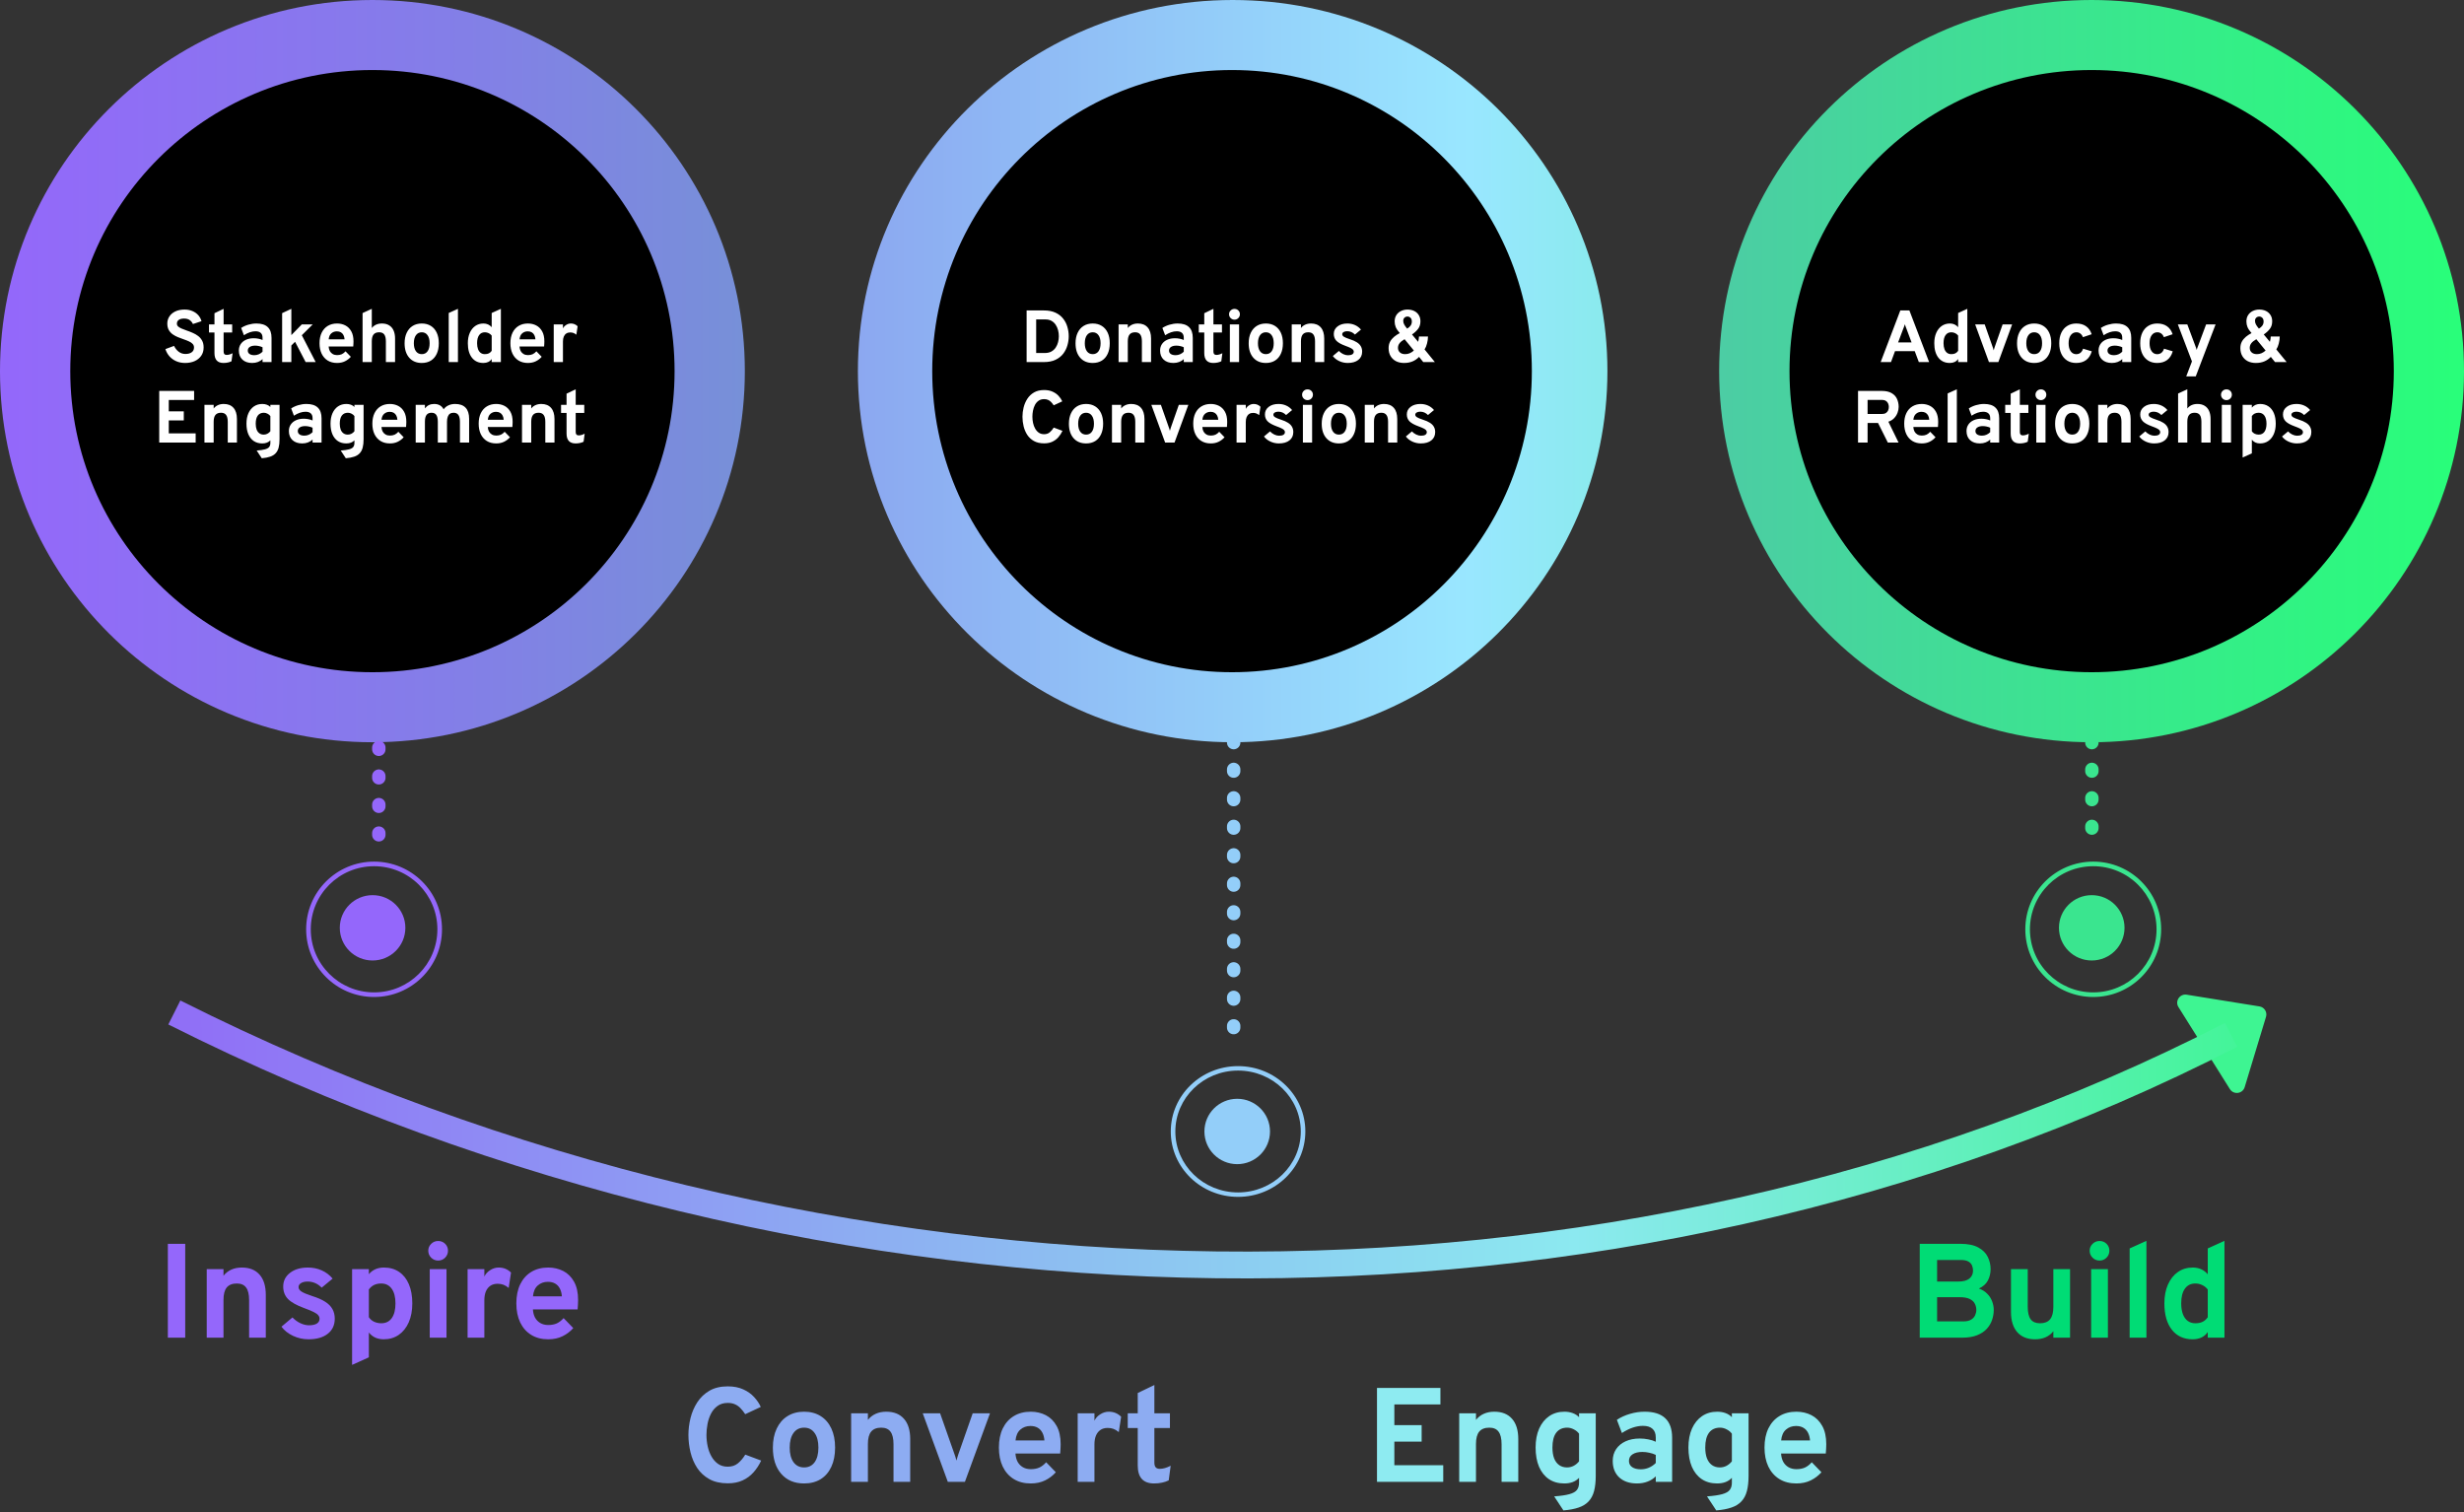<svg width="735" height="451" viewBox="0 0 735 451" fill="none" xmlns="http://www.w3.org/2000/svg">
<rect x="0" y="0" width="735" height="451" fill="#333333" stroke="none"/>
<path d="M673.99 300.19C675.45 300.425 676.368 301.888 675.94 303.299L669.58 324.27C668.972 326.273 666.279 326.631 665.166 324.856L649.823 300.389C648.71 298.614 650.213 296.359 652.287 296.693L673.99 300.19Z" fill="#3EF592"/>
<path d="M111.086 112.787C110.539 112.787 110.004 112.562 109.606 112.175C109.22 111.775 108.996 111.238 108.996 110.689C108.996 110.551 109.009 110.414 109.033 110.277C109.058 110.139 109.108 110.002 109.158 109.877C109.208 109.752 109.27 109.627 109.344 109.515C109.431 109.402 109.519 109.29 109.606 109.19C110.389 108.416 111.795 108.416 112.579 109.19C112.666 109.29 112.753 109.402 112.84 109.515C112.915 109.627 112.977 109.752 113.027 109.877C113.076 110.002 113.126 110.139 113.151 110.277C113.176 110.414 113.188 110.551 113.188 110.689C113.188 111.238 112.964 111.775 112.579 112.175C112.181 112.562 111.646 112.787 111.086 112.787Z" fill="#04C5FE"/>
<path fill-rule="evenodd" clip-rule="evenodd" d="M111.586 258.373C101.157 258.373 92.702 266.798 92.702 277.19C92.702 287.583 101.157 296.008 111.586 296.008C122.016 296.008 130.471 287.583 130.471 277.19C130.471 266.798 122.016 258.373 111.586 258.373ZM91.324 277.19C91.324 266.039 100.396 257 111.586 257C122.777 257 131.848 266.039 131.848 277.19C131.848 288.341 122.777 297.38 111.586 297.38C100.396 297.38 91.324 288.341 91.324 277.19Z" fill="#9467FB"/>
<path d="M111.139 286.494C116.54 286.494 120.919 282.13 120.919 276.747C120.919 271.364 116.54 267 111.139 267C105.738 267 101.359 271.364 101.359 276.747C101.359 282.13 105.738 286.494 111.139 286.494Z" fill="#9467FB"/>
<path d="M367.508 210.257C367.144 210.257 366.779 210.032 366.522 209.645C366.455 209.545 366.397 209.433 366.347 209.32C366.298 209.208 366.256 209.083 366.223 208.958C366.182 208.833 366.157 208.696 366.14 208.558C366.124 208.434 366.115 208.284 366.115 208.146C366.115 207.597 366.265 207.06 366.522 206.66C367.036 205.886 367.981 205.886 368.495 206.66C368.761 207.06 368.91 207.597 368.91 208.146C368.91 208.284 368.893 208.434 368.877 208.558C368.86 208.696 368.835 208.833 368.802 208.958C368.761 209.083 368.719 209.208 368.669 209.32C368.62 209.433 368.562 209.545 368.495 209.645C368.238 210.032 367.873 210.257 367.508 210.257Z" fill="#04C5FE"/>
<path fill-rule="evenodd" clip-rule="evenodd" d="M369.307 319.326C358.976 319.326 350.601 327.463 350.601 337.5C350.601 347.537 358.976 355.674 369.307 355.674C379.639 355.674 388.014 347.537 388.014 337.5C388.014 327.463 379.639 319.326 369.307 319.326ZM349.236 337.5C349.236 326.73 358.222 318 369.307 318C380.392 318 389.379 326.73 389.379 337.5C389.379 348.27 380.392 357 369.307 357C358.222 357 349.236 348.27 349.236 337.5Z" fill="#93CEF9"/>
<path d="M369.055 347.241C374.457 347.241 378.837 342.877 378.837 337.494C378.837 332.111 374.457 327.747 369.055 327.747C363.653 327.747 359.273 332.111 359.273 337.494C359.273 342.877 363.653 347.241 369.055 347.241Z" fill="#93CEF9"/>
<path d="M623.936 112.787C623.389 112.787 622.842 112.564 622.456 112.18C622.356 112.081 622.269 111.969 622.195 111.858C622.12 111.746 622.045 111.622 621.996 111.498C621.946 111.374 621.909 111.238 621.884 111.102C621.846 110.978 621.834 110.842 621.834 110.693C621.834 110.569 621.846 110.42 621.884 110.297C621.909 110.16 621.946 110.024 621.996 109.9C622.045 109.776 622.12 109.652 622.195 109.541C622.269 109.429 622.356 109.318 622.456 109.219C622.941 108.736 623.663 108.513 624.347 108.649C624.484 108.686 624.608 108.723 624.732 108.773C624.857 108.822 624.981 108.884 625.093 108.971C625.218 109.045 625.317 109.132 625.417 109.219C625.516 109.318 625.603 109.429 625.678 109.541C625.752 109.652 625.815 109.776 625.864 109.9C625.927 110.024 625.964 110.16 625.989 110.297C626.014 110.42 626.026 110.569 626.026 110.693C626.026 110.842 626.014 110.978 625.989 111.102C625.964 111.238 625.927 111.374 625.864 111.498C625.815 111.622 625.752 111.746 625.678 111.858C625.603 111.969 625.516 112.081 625.417 112.18C625.317 112.266 625.218 112.365 625.093 112.44C624.981 112.514 624.857 112.576 624.732 112.626C624.608 112.675 624.484 112.725 624.347 112.75C624.21 112.774 624.073 112.787 623.936 112.787Z" fill="#04C5FE"/>
<path fill-rule="evenodd" clip-rule="evenodd" d="M624.403 258.373C613.973 258.373 605.518 266.798 605.518 277.19C605.518 287.583 613.973 296.008 624.403 296.008C634.832 296.008 643.287 287.583 643.287 277.19C643.287 266.798 634.832 258.373 624.403 258.373ZM604.141 277.19C604.141 266.039 613.212 257 624.403 257C635.593 257 644.665 266.039 644.665 277.19C644.665 288.341 635.593 297.38 624.403 297.38C613.212 297.38 604.141 288.341 604.141 277.19Z" fill="#3AE58F"/>
<path d="M623.955 286.494C629.357 286.494 633.735 282.13 633.735 276.747C633.735 271.364 629.357 267 623.955 267C618.554 267 614.176 271.364 614.176 276.747C614.176 282.13 618.554 286.494 623.955 286.494Z" fill="#3AE58F"/>
<path d="M111.092 221.396C172.446 221.396 222.183 171.835 222.183 110.698C222.183 49.561 172.446 0 111.092 0C49.737 0 0 49.561 0 110.698C0 171.835 49.737 221.396 111.092 221.396Z" fill="url(#paint0_linear_3848_15458)"/>
<path d="M111.091 199.117C160.097 199.117 199.825 159.531 199.825 110.698C199.825 61.865 160.097 22.279 111.091 22.279C62.085 22.279 22.357 61.865 22.357 110.698C22.357 159.531 62.085 199.117 111.091 199.117Z" fill="#666666"/>
<path d="M111.092 200.51C160.87 200.51 201.223 160.3 201.223 110.698C201.223 61.097 160.87 20.887 111.092 20.887C61.314 20.887 20.961 61.097 20.961 110.698C20.961 160.3 61.314 200.51 111.092 200.51Z" fill="black"/>
<path d="M110.812 199.117C159.818 199.117 199.545 159.531 199.545 110.698C199.545 61.865 159.818 22.279 110.812 22.279C61.806 22.279 22.078 61.865 22.078 110.698C22.078 159.531 61.806 199.117 110.812 199.117Z" fill="black"/>
<path d="M367.697 221.396C429.437 221.396 479.487 171.835 479.487 110.698C479.487 49.561 429.437 0 367.697 0C305.957 0 255.906 49.561 255.906 110.698C255.906 171.835 305.957 221.396 367.697 221.396Z" fill="url(#paint1_linear_3848_15458)"/>
<path d="M367.512 199.117C416.132 199.117 455.546 159.531 455.546 110.698C455.546 61.865 416.132 22.279 367.512 22.279C318.891 22.279 279.477 61.865 279.477 110.698C279.477 159.531 318.891 199.117 367.512 199.117Z" fill="#666666"/>
<path d="M367.512 200.51C416.905 200.51 456.945 160.3 456.945 110.698C456.945 61.097 416.905 20.887 367.512 20.887C318.12 20.887 278.08 61.097 278.08 110.698C278.08 160.3 318.12 200.51 367.512 200.51Z" fill="black"/>
<path d="M367.023 199.117C415.644 199.117 455.058 159.531 455.058 110.698C455.058 61.865 415.644 22.279 367.023 22.279C318.403 22.279 278.988 61.865 278.988 110.698C278.988 159.531 318.403 199.117 367.023 199.117Z" fill="black"/>
<path d="M623.908 221.396C685.262 221.396 735 171.835 735 110.698C735 49.561 685.262 0 623.908 0C562.554 0 512.816 49.561 512.816 110.698C512.816 171.835 562.554 221.396 623.908 221.396Z" fill="url(#paint2_linear_3848_15458)"/>
<path d="M623.931 199.117C672.937 199.117 712.665 159.531 712.665 110.698C712.665 61.865 672.937 22.279 623.931 22.279C574.925 22.279 535.197 61.865 535.197 110.698C535.197 159.531 574.925 199.117 623.931 199.117Z" fill="#666666"/>
<path d="M623.932 200.51C673.71 200.51 714.063 160.3 714.063 110.698C714.063 61.097 673.71 20.887 623.932 20.887C574.154 20.887 533.801 61.097 533.801 110.698C533.801 160.3 574.154 200.51 623.932 200.51Z" fill="black"/>
<path d="M623.628 199.117C672.634 199.117 712.362 159.531 712.362 110.698C712.362 61.865 672.634 22.279 623.628 22.279C574.622 22.279 534.895 61.865 534.895 110.698C534.895 159.531 574.622 199.117 623.628 199.117Z" fill="black"/>
<path d="M50.07 399V371H55.25V399H50.07ZM61.667 399V378.56H66.667V380.52C67.32 379.707 68.1 379.1 69.007 378.7C69.927 378.287 70.974 378.08 72.147 378.08C74.427 378.08 76.187 378.787 77.427 380.2C78.667 381.6 79.287 383.62 79.287 386.26V399H74.307V387.8C74.307 386.08 74.007 384.827 73.407 384.04C72.82 383.24 71.9 382.84 70.647 382.84C69.287 382.84 68.28 383.24 67.627 384.04C66.987 384.827 66.667 386.053 66.667 387.72V399H61.667ZM92.019 399.48C90.419 399.48 88.885 399.14 87.419 398.46C85.965 397.78 84.812 396.867 83.959 395.72L87.239 392.96C87.919 393.68 88.705 394.253 89.599 394.68C90.492 395.093 91.345 395.3 92.159 395.3C93.172 395.3 93.952 395.133 94.499 394.8C95.045 394.453 95.319 393.973 95.319 393.36C95.319 392.96 95.185 392.607 94.919 392.3C94.665 391.98 94.212 391.66 93.559 391.34C92.905 391.007 91.985 390.627 90.799 390.2C88.505 389.36 86.879 388.453 85.919 387.48C84.959 386.493 84.479 385.247 84.479 383.74C84.479 382.06 85.159 380.7 86.519 379.66C87.879 378.607 89.652 378.08 91.839 378.08C93.332 378.08 94.705 378.36 95.959 378.92C97.225 379.48 98.312 380.3 99.219 381.38L95.959 384.08C94.759 382.867 93.359 382.26 91.759 382.26C90.945 382.26 90.292 382.413 89.799 382.72C89.305 383.013 89.059 383.413 89.059 383.92C89.059 384.413 89.345 384.853 89.919 385.24C90.505 385.627 91.592 386.08 93.179 386.6C94.752 387.093 96.025 387.653 96.999 388.28C97.985 388.907 98.705 389.633 99.159 390.46C99.625 391.287 99.859 392.24 99.859 393.32C99.859 395.24 99.159 396.747 97.759 397.84C96.372 398.933 94.459 399.48 92.019 399.48ZM105.026 407.12V378.56H110.026V380.06C111.146 378.74 112.646 378.08 114.526 378.08C116.273 378.08 117.78 378.513 119.046 379.38C120.313 380.233 121.286 381.46 121.966 383.06C122.646 384.66 122.986 386.567 122.986 388.78C122.986 390.927 122.633 392.807 121.926 394.42C121.22 396.02 120.226 397.267 118.946 398.16C117.666 399.04 116.173 399.48 114.466 399.48C113.533 399.48 112.693 399.313 111.946 398.98C111.2 398.633 110.56 398.127 110.026 397.46V404.86L105.026 407.12ZM113.726 394.7C115.086 394.7 116.133 394.187 116.866 393.16C117.6 392.12 117.966 390.66 117.966 388.78C117.966 386.9 117.593 385.44 116.846 384.4C116.1 383.36 115.06 382.84 113.726 382.84C112.913 382.84 112.2 382.987 111.586 383.28C110.986 383.573 110.466 384.02 110.026 384.62V392.88C110.386 393.453 110.893 393.9 111.546 394.22C112.213 394.54 112.94 394.7 113.726 394.7ZM128.191 399V378.56H133.191V399H128.191ZM130.691 376C129.891 376 129.198 375.713 128.611 375.14C128.038 374.553 127.751 373.86 127.751 373.06C127.751 372.26 128.038 371.58 128.611 371.02C129.185 370.447 129.878 370.16 130.691 370.16C131.531 370.16 132.231 370.44 132.791 371C133.351 371.56 133.631 372.247 133.631 373.06C133.631 373.873 133.345 374.567 132.771 375.14C132.211 375.713 131.518 376 130.691 376ZM139.479 399V378.56H144.479V380.76C144.853 379.973 145.439 379.333 146.239 378.84C147.039 378.333 147.879 378.08 148.759 378.08C150.213 378.08 151.439 378.58 152.439 379.58L151.739 384.16C151.193 383.707 150.659 383.387 150.139 383.2C149.619 383.013 149.046 382.92 148.419 382.92C147.593 382.92 146.886 383.113 146.299 383.5C145.713 383.887 145.259 384.447 144.939 385.18C144.633 385.913 144.479 386.793 144.479 387.82V399H139.479ZM163.524 399.48C161.564 399.48 159.871 399.04 158.444 398.16C157.031 397.28 155.938 396.04 155.164 394.44C154.404 392.827 154.024 390.933 154.024 388.76C154.024 386.56 154.411 384.66 155.184 383.06C155.971 381.46 157.071 380.233 158.484 379.38C159.911 378.513 161.591 378.08 163.524 378.08C165.178 378.08 166.678 378.427 168.024 379.12C169.371 379.813 170.444 380.88 171.244 382.32C172.044 383.747 172.444 385.567 172.444 387.78C172.444 388.127 172.431 388.553 172.404 389.06C172.391 389.553 172.358 390.053 172.304 390.56H158.964C159.018 391.493 159.231 392.313 159.604 393.02C159.991 393.713 160.518 394.253 161.184 394.64C161.851 395.027 162.638 395.22 163.544 395.22C164.518 395.22 165.364 395.06 166.084 394.74C166.804 394.407 167.484 393.88 168.124 393.16L171.004 396.14C170.124 397.14 169.064 397.947 167.824 398.56C166.584 399.173 165.151 399.48 163.524 399.48ZM158.984 386.66H167.604C167.538 385.767 167.338 385 167.004 384.36C166.671 383.707 166.204 383.207 165.604 382.86C165.004 382.513 164.278 382.34 163.424 382.34C162.251 382.34 161.251 382.7 160.424 383.42C159.598 384.14 159.118 385.22 158.984 386.66Z" fill="#9467FB"/>
<path d="M217.093 442.44C214.92 442.44 213.08 442.02 211.573 441.18C210.08 440.34 208.873 439.227 207.953 437.84C207.047 436.44 206.387 434.887 205.973 433.18C205.56 431.473 205.353 429.747 205.353 428C205.353 426.347 205.56 424.673 205.973 422.98C206.4 421.273 207.073 419.707 207.993 418.28C208.927 416.84 210.14 415.687 211.633 414.82C213.127 413.953 214.947 413.52 217.093 413.52C218.867 413.52 220.407 413.82 221.713 414.42C223.02 415.007 224.1 415.773 224.953 416.72C225.82 417.653 226.48 418.633 226.933 419.66L222.293 421.82C221.84 421.127 221.373 420.533 220.893 420.04C220.413 419.533 219.867 419.147 219.253 418.88C218.653 418.6 217.933 418.46 217.093 418.46C215.893 418.46 214.887 418.753 214.073 419.34C213.26 419.913 212.607 420.673 212.113 421.62C211.62 422.567 211.267 423.6 211.053 424.72C210.84 425.84 210.733 426.933 210.733 428C210.733 429.133 210.853 430.26 211.093 431.38C211.333 432.5 211.713 433.52 212.233 434.44C212.753 435.36 213.413 436.1 214.213 436.66C215.013 437.207 215.973 437.48 217.093 437.48C218.293 437.48 219.3 437.147 220.113 436.48C220.94 435.8 221.673 434.933 222.313 433.88L227.053 435.66C226.453 436.953 225.7 438.113 224.793 439.14C223.887 440.167 222.8 440.973 221.533 441.56C220.267 442.147 218.787 442.44 217.093 442.44ZM239.864 442.48C236.984 442.48 234.711 441.527 233.044 439.62C231.377 437.713 230.544 435.107 230.544 431.8C230.544 429.613 230.924 427.72 231.684 426.12C232.444 424.507 233.517 423.267 234.904 422.4C236.304 421.52 237.957 421.08 239.864 421.08C241.757 421.08 243.397 421.513 244.784 422.38C246.171 423.247 247.237 424.48 247.984 426.08C248.731 427.68 249.104 429.58 249.104 431.78C249.104 433.993 248.731 435.9 247.984 437.5C247.251 439.1 246.191 440.333 244.804 441.2C243.417 442.053 241.771 442.48 239.864 442.48ZM239.864 437.7C241.211 437.7 242.257 437.18 243.004 436.14C243.751 435.1 244.124 433.647 244.124 431.78C244.124 429.913 243.744 428.46 242.984 427.42C242.237 426.367 241.197 425.84 239.864 425.84C238.517 425.84 237.464 426.367 236.704 427.42C235.944 428.473 235.564 429.933 235.564 431.8C235.564 433.64 235.944 435.087 236.704 436.14C237.464 437.18 238.517 437.7 239.864 437.7ZM253.89 442V421.56H258.89V423.52C259.543 422.707 260.323 422.1 261.23 421.7C262.15 421.287 263.196 421.08 264.37 421.08C266.65 421.08 268.41 421.787 269.65 423.2C270.89 424.6 271.51 426.62 271.51 429.26V442H266.53V430.8C266.53 429.08 266.23 427.827 265.63 427.04C265.043 426.24 264.123 425.84 262.87 425.84C261.51 425.84 260.503 426.24 259.85 427.04C259.21 427.827 258.89 429.053 258.89 430.72V442H253.89ZM282.729 442L275.249 421.56H280.429L284.709 433.72C284.829 434.013 284.936 434.327 285.029 434.66C285.122 434.993 285.216 435.327 285.309 435.66C285.402 435.327 285.496 434.993 285.589 434.66C285.696 434.327 285.796 434.013 285.889 433.72L290.149 421.56H295.309L287.829 442H282.729ZM307.466 442.48C305.506 442.48 303.812 442.04 302.386 441.16C300.972 440.28 299.879 439.04 299.106 437.44C298.346 435.827 297.966 433.933 297.966 431.76C297.966 429.56 298.352 427.66 299.126 426.06C299.912 424.46 301.012 423.233 302.426 422.38C303.852 421.513 305.532 421.08 307.466 421.08C309.119 421.08 310.619 421.427 311.966 422.12C313.312 422.813 314.386 423.88 315.186 425.32C315.986 426.747 316.386 428.567 316.386 430.78C316.386 431.127 316.372 431.553 316.346 432.06C316.332 432.553 316.299 433.053 316.246 433.56H302.906C302.959 434.493 303.172 435.313 303.546 436.02C303.932 436.713 304.459 437.253 305.126 437.64C305.792 438.027 306.579 438.22 307.486 438.22C308.459 438.22 309.306 438.06 310.026 437.74C310.746 437.407 311.426 436.88 312.066 436.16L314.946 439.14C314.066 440.14 313.006 440.947 311.766 441.56C310.526 442.173 309.092 442.48 307.466 442.48ZM302.926 429.66H311.546C311.479 428.767 311.279 428 310.946 427.36C310.612 426.707 310.146 426.207 309.546 425.86C308.946 425.513 308.219 425.34 307.366 425.34C306.192 425.34 305.192 425.7 304.366 426.42C303.539 427.14 303.059 428.22 302.926 429.66ZM321.468 442V421.56H326.468V423.76C326.841 422.973 327.428 422.333 328.228 421.84C329.028 421.333 329.868 421.08 330.748 421.08C332.201 421.08 333.428 421.58 334.428 422.58L333.728 427.16C333.181 426.707 332.648 426.387 332.128 426.2C331.608 426.013 331.034 425.92 330.408 425.92C329.581 425.92 328.874 426.113 328.288 426.5C327.701 426.887 327.248 427.447 326.928 428.18C326.621 428.913 326.468 429.793 326.468 430.82V442H321.468ZM344.264 442.48C342.637 442.48 341.417 442.033 340.604 441.14C339.79 440.247 339.384 438.913 339.384 437.14V425.94H336.404V421.56H339.384V415.5L344.344 413.12V421.56H348.984V425.94H344.344V436.24C344.344 436.88 344.47 437.353 344.724 437.66C344.99 437.967 345.404 438.12 345.964 438.12C346.95 438.12 348.03 437.813 349.204 437.2L348.624 441.56C348.01 441.867 347.344 442.093 346.624 442.24C345.904 442.4 345.117 442.48 344.264 442.48Z" fill="#8DACF2"/>
<path d="M410.75 442V414H429.67V418.92H415.93V425.08H424.07V430H415.93V437.04H430.51V442H410.75ZM435.276 442V421.56H440.276V423.52C440.93 422.707 441.71 422.1 442.616 421.7C443.536 421.287 444.583 421.08 445.756 421.08C448.036 421.08 449.796 421.787 451.036 423.2C452.276 424.6 452.896 426.62 452.896 429.26V442H447.916V430.8C447.916 429.08 447.616 427.827 447.016 427.04C446.43 426.24 445.51 425.84 444.256 425.84C442.896 425.84 441.89 426.24 441.236 427.04C440.596 427.827 440.276 429.053 440.276 430.72V442H435.276ZM466.363 450.52L463.603 446.34C465.55 446.193 467.057 445.973 468.123 445.68C469.203 445.387 469.957 444.967 470.383 444.42C470.81 443.873 471.023 443.16 471.023 442.28V440.8C469.983 441.92 468.517 442.48 466.623 442.48C464.85 442.48 463.323 442.053 462.043 441.2C460.763 440.333 459.777 439.1 459.083 437.5C458.403 435.887 458.063 433.973 458.063 431.76C458.063 429.6 458.417 427.72 459.123 426.12C459.843 424.52 460.843 423.28 462.123 422.4C463.417 421.52 464.93 421.08 466.663 421.08C467.57 421.08 468.397 421.22 469.143 421.5C469.903 421.78 470.53 422.187 471.023 422.72V421.56H476.003V440.16C476.003 441.973 475.837 443.507 475.503 444.76C475.17 446.013 474.623 447.04 473.863 447.84C473.117 448.64 472.13 449.247 470.903 449.66C469.677 450.087 468.163 450.373 466.363 450.52ZM467.443 437.7C468.15 437.7 468.81 437.54 469.423 437.22C470.05 436.887 470.583 436.44 471.023 435.88V427.64C470.65 427.12 470.137 426.693 469.483 426.36C468.83 426.013 468.17 425.84 467.503 425.84C466.063 425.84 464.963 426.347 464.203 427.36C463.457 428.36 463.083 429.827 463.083 431.76C463.083 433.013 463.25 434.087 463.583 434.98C463.93 435.86 464.43 436.533 465.083 437C465.737 437.467 466.523 437.7 467.443 437.7ZM488.308 442.48C486.082 442.48 484.315 441.88 483.008 440.68C481.715 439.467 481.068 437.827 481.068 435.76C481.068 434.427 481.402 433.26 482.068 432.26C482.748 431.247 483.688 430.467 484.888 429.92C486.102 429.36 487.515 429.08 489.128 429.08C490.022 429.08 490.882 429.167 491.708 429.34C492.548 429.5 493.282 429.733 493.908 430.04V428.76C493.908 427.613 493.582 426.753 492.928 426.18C492.288 425.593 491.342 425.3 490.088 425.3C489.088 425.3 488.062 425.48 487.008 425.84C485.955 426.2 484.888 426.733 483.808 427.44L482.308 423.5C483.482 422.727 484.788 422.133 486.228 421.72C487.668 421.293 489.122 421.08 490.588 421.08C493.335 421.08 495.388 421.733 496.748 423.04C498.108 424.333 498.788 426.267 498.788 428.84V442H493.908V440.36C493.215 441.053 492.388 441.58 491.428 441.94C490.482 442.3 489.442 442.48 488.308 442.48ZM489.468 438.26C490.295 438.26 491.088 438.1 491.848 437.78C492.622 437.447 493.308 436.98 493.908 436.38V433.96C493.335 433.68 492.695 433.467 491.988 433.32C491.295 433.16 490.602 433.08 489.908 433.08C488.668 433.08 487.688 433.32 486.968 433.8C486.262 434.267 485.908 434.92 485.908 435.76C485.908 436.547 486.222 437.16 486.848 437.6C487.475 438.04 488.348 438.26 489.468 438.26ZM511.949 450.52L509.189 446.34C511.136 446.193 512.643 445.973 513.709 445.68C514.789 445.387 515.543 444.967 515.969 444.42C516.396 443.873 516.609 443.16 516.609 442.28V440.8C515.569 441.92 514.103 442.48 512.209 442.48C510.436 442.48 508.909 442.053 507.629 441.2C506.349 440.333 505.363 439.1 504.669 437.5C503.989 435.887 503.649 433.973 503.649 431.76C503.649 429.6 504.003 427.72 504.709 426.12C505.429 424.52 506.429 423.28 507.709 422.4C509.003 421.52 510.516 421.08 512.249 421.08C513.156 421.08 513.983 421.22 514.729 421.5C515.489 421.78 516.116 422.187 516.609 422.72V421.56H521.589V440.16C521.589 441.973 521.423 443.507 521.089 444.76C520.756 446.013 520.209 447.04 519.449 447.84C518.703 448.64 517.716 449.247 516.489 449.66C515.263 450.087 513.749 450.373 511.949 450.52ZM513.029 437.7C513.736 437.7 514.396 437.54 515.009 437.22C515.636 436.887 516.169 436.44 516.609 435.88V427.64C516.236 427.12 515.723 426.693 515.069 426.36C514.416 426.013 513.756 425.84 513.089 425.84C511.649 425.84 510.549 426.347 509.789 427.36C509.043 428.36 508.669 429.827 508.669 431.76C508.669 433.013 508.836 434.087 509.169 434.98C509.516 435.86 510.016 436.533 510.669 437C511.323 437.467 512.109 437.7 513.029 437.7ZM535.845 442.48C533.885 442.48 532.191 442.04 530.765 441.16C529.351 440.28 528.258 439.04 527.485 437.44C526.725 435.827 526.345 433.933 526.345 431.76C526.345 429.56 526.731 427.66 527.505 426.06C528.291 424.46 529.391 423.233 530.805 422.38C532.231 421.513 533.911 421.08 535.845 421.08C537.498 421.08 538.998 421.427 540.345 422.12C541.691 422.813 542.765 423.88 543.565 425.32C544.365 426.747 544.765 428.567 544.765 430.78C544.765 431.127 544.751 431.553 544.725 432.06C544.711 432.553 544.678 433.053 544.625 433.56H531.285C531.338 434.493 531.551 435.313 531.925 436.02C532.311 436.713 532.838 437.253 533.505 437.64C534.171 438.027 534.958 438.22 535.865 438.22C536.838 438.22 537.685 438.06 538.405 437.74C539.125 437.407 539.805 436.88 540.445 436.16L543.325 439.14C542.445 440.14 541.385 440.947 540.145 441.56C538.905 442.173 537.471 442.48 535.845 442.48ZM531.305 429.66H539.925C539.858 428.767 539.658 428 539.325 427.36C538.991 426.707 538.525 426.207 537.925 425.86C537.325 425.513 536.598 425.34 535.745 425.34C534.571 425.34 533.571 425.7 532.745 426.42C531.918 427.14 531.438 428.22 531.305 429.66Z" fill="#8EEBF1"/>
<path d="M572.648 399V371H584.728C587.008 371 588.808 371.367 590.128 372.1C591.448 372.82 592.388 373.76 592.948 374.92C593.508 376.067 593.788 377.267 593.788 378.52C593.788 379.773 593.515 380.92 592.968 381.96C592.421 382.987 591.528 383.78 590.288 384.34C591.301 384.7 592.135 385.22 592.788 385.9C593.455 386.567 593.941 387.327 594.248 388.18C594.568 389.02 594.728 389.873 594.728 390.74C594.728 391.727 594.561 392.713 594.228 393.7C593.908 394.673 593.381 395.56 592.648 396.36C591.915 397.16 590.941 397.8 589.728 398.28C588.528 398.76 587.048 399 585.288 399H572.648ZM577.828 394.14H585.628C586.628 394.14 587.408 393.967 587.968 393.62C588.541 393.273 588.941 392.84 589.168 392.32C589.408 391.787 589.528 391.26 589.528 390.74C589.528 390.1 589.388 389.493 589.108 388.92C588.841 388.333 588.341 387.853 587.608 387.48C586.888 387.107 585.841 386.92 584.468 386.92H577.828V394.14ZM577.828 382.26H584.088C585.608 382.26 586.728 381.967 587.448 381.38C588.181 380.78 588.548 379.987 588.548 379C588.548 378.493 588.455 378 588.268 377.52C588.081 377.027 587.721 376.62 587.188 376.3C586.655 375.98 585.868 375.82 584.828 375.82H577.828V382.26ZM607.045 399.48C604.765 399.48 602.999 398.773 601.745 397.36C600.492 395.933 599.865 393.92 599.865 391.32V378.56H604.865V389.76C604.865 391.48 605.159 392.733 605.745 393.52C606.332 394.307 607.259 394.7 608.525 394.7C609.885 394.7 610.885 394.307 611.525 393.52C612.179 392.72 612.505 391.493 612.505 389.84V378.56H617.485V399H612.505V397.08C611.879 397.88 611.105 398.48 610.185 398.88C609.279 399.28 608.232 399.48 607.045 399.48ZM623.777 399V378.56H628.777V399H623.777ZM626.277 376C625.477 376 624.784 375.713 624.197 375.14C623.624 374.553 623.337 373.86 623.337 373.06C623.337 372.26 623.624 371.58 624.197 371.02C624.771 370.447 625.464 370.16 626.277 370.16C627.117 370.16 627.817 370.44 628.377 371C628.937 371.56 629.217 372.247 629.217 373.06C629.217 373.873 628.931 374.567 628.357 375.14C627.797 375.713 627.104 376 626.277 376ZM635.265 399V372.38L640.265 370.12V399H635.265ZM654.046 399.48C651.419 399.48 649.359 398.533 647.866 396.64C646.373 394.747 645.626 392.12 645.626 388.76C645.626 386.627 645.979 384.76 646.686 383.16C647.393 381.56 648.379 380.313 649.646 379.42C650.926 378.527 652.413 378.08 654.106 378.08C655.919 378.08 657.406 378.747 658.566 380.08V372.38L663.546 370.12V399H658.566V397.32C657.579 398.76 656.073 399.48 654.046 399.48ZM654.866 394.7C655.719 394.7 656.446 394.553 657.046 394.26C657.646 393.953 658.153 393.5 658.566 392.9V384.64C658.153 384.08 657.613 383.64 656.946 383.32C656.293 383 655.599 382.84 654.866 382.84C653.519 382.84 652.479 383.353 651.746 384.38C651.013 385.393 650.646 386.853 650.646 388.76C650.646 390.013 650.813 391.087 651.146 391.98C651.479 392.86 651.959 393.533 652.586 394C653.213 394.467 653.973 394.7 654.866 394.7Z" fill="#00DC75"/>
<path d="M55.231 108.264C54.27 108.264 53.397 108.095 52.613 107.758C51.828 107.421 51.153 106.944 50.589 106.328C50.031 105.705 49.613 104.971 49.335 104.128L51.92 103.171C52.25 103.875 52.708 104.454 53.295 104.909C53.889 105.356 54.556 105.58 55.297 105.58C56.081 105.58 56.705 105.415 57.167 105.085C57.636 104.755 57.871 104.275 57.871 103.644C57.871 103.211 57.731 102.852 57.453 102.566C57.181 102.273 56.811 102.023 56.342 101.818C55.88 101.605 55.355 101.4 54.769 101.202C54.204 101.011 53.636 100.799 53.064 100.564C52.492 100.329 51.967 100.043 51.491 99.706C51.014 99.361 50.629 98.929 50.336 98.408C50.05 97.887 49.907 97.249 49.907 96.494C49.907 95.739 50.108 95.046 50.512 94.415C50.915 93.784 51.498 93.282 52.261 92.908C53.031 92.527 53.962 92.336 55.055 92.336C55.949 92.336 56.741 92.49 57.431 92.798C58.127 93.099 58.703 93.509 59.158 94.03C59.612 94.551 59.928 95.141 60.104 95.801L57.552 96.648C57.346 96.186 57.031 95.801 56.606 95.493C56.188 95.178 55.619 95.02 54.901 95.02C54.226 95.02 53.702 95.152 53.328 95.416C52.954 95.68 52.767 96.054 52.767 96.538C52.767 96.868 52.891 97.15 53.141 97.385C53.397 97.612 53.738 97.818 54.164 98.001C54.596 98.184 55.084 98.371 55.627 98.562C56.235 98.767 56.84 99.002 57.442 99.266C58.05 99.523 58.6 99.838 59.092 100.212C59.59 100.586 59.99 101.052 60.291 101.609C60.591 102.159 60.742 102.834 60.742 103.633C60.742 104.616 60.496 105.452 60.005 106.141C59.521 106.83 58.864 107.358 58.036 107.725C57.207 108.084 56.272 108.264 55.231 108.264ZM66.66 108.264C65.765 108.264 65.094 108.018 64.647 107.527C64.2 107.036 63.976 106.302 63.976 105.327V99.167H62.337V96.758H63.976V93.425L66.704 92.116V96.758H69.256V99.167H66.704V104.832C66.704 105.184 66.774 105.444 66.913 105.613C67.06 105.782 67.287 105.866 67.595 105.866C68.138 105.866 68.732 105.697 69.377 105.36L69.058 107.758C68.721 107.927 68.354 108.051 67.958 108.132C67.562 108.22 67.129 108.264 66.66 108.264ZM75.233 108.264C74.009 108.264 73.037 107.934 72.318 107.274C71.607 106.607 71.251 105.705 71.251 104.568C71.251 103.835 71.435 103.193 71.801 102.643C72.175 102.086 72.692 101.657 73.352 101.356C74.02 101.048 74.797 100.894 75.684 100.894C76.176 100.894 76.649 100.942 77.103 101.037C77.565 101.125 77.969 101.253 78.313 101.422V100.718C78.313 100.087 78.134 99.614 77.774 99.299C77.422 98.976 76.902 98.815 76.212 98.815C75.662 98.815 75.098 98.914 74.518 99.112C73.939 99.31 73.352 99.603 72.758 99.992L71.933 97.825C72.579 97.4 73.297 97.073 74.089 96.846C74.881 96.611 75.681 96.494 76.487 96.494C77.998 96.494 79.127 96.853 79.875 97.572C80.623 98.283 80.997 99.347 80.997 100.762V108H78.313V107.098C77.932 107.479 77.477 107.769 76.949 107.967C76.429 108.165 75.857 108.264 75.233 108.264ZM75.871 105.943C76.326 105.943 76.762 105.855 77.18 105.679C77.606 105.496 77.983 105.239 78.313 104.909V103.578C77.998 103.424 77.646 103.307 77.257 103.226C76.876 103.138 76.495 103.094 76.113 103.094C75.431 103.094 74.892 103.226 74.496 103.49C74.108 103.747 73.913 104.106 73.913 104.568C73.913 105.001 74.086 105.338 74.43 105.58C74.775 105.822 75.255 105.943 75.871 105.943ZM84.157 108V93.403L86.907 92.116V99.959L90.031 96.758H93.287L90.031 99.992L94.167 108H91.175L88.018 101.95L86.907 103.05V108H84.157ZM100.54 108.264C99.462 108.264 98.531 108.022 97.746 107.538C96.969 107.054 96.368 106.372 95.942 105.492C95.524 104.605 95.315 103.563 95.315 102.368C95.315 101.158 95.528 100.113 95.953 99.233C96.386 98.353 96.991 97.678 97.768 97.209C98.553 96.732 99.477 96.494 100.54 96.494C101.45 96.494 102.275 96.685 103.015 97.066C103.756 97.447 104.346 98.034 104.786 98.826C105.226 99.611 105.446 100.612 105.446 101.829C105.446 102.02 105.439 102.254 105.424 102.533C105.417 102.804 105.399 103.079 105.369 103.358H98.032C98.062 103.871 98.179 104.322 98.384 104.711C98.597 105.092 98.887 105.389 99.253 105.602C99.62 105.815 100.053 105.921 100.551 105.921C101.087 105.921 101.552 105.833 101.948 105.657C102.344 105.474 102.718 105.184 103.07 104.788L104.654 106.427C104.17 106.977 103.587 107.421 102.905 107.758C102.223 108.095 101.435 108.264 100.54 108.264ZM98.043 101.213H102.784C102.748 100.722 102.638 100.3 102.454 99.948C102.271 99.589 102.014 99.314 101.684 99.123C101.354 98.932 100.955 98.837 100.485 98.837C99.84 98.837 99.29 99.035 98.835 99.431C98.381 99.827 98.117 100.421 98.043 101.213ZM108.155 108V93.381L110.905 92.116V97.847C111.265 97.392 111.694 97.055 112.192 96.835C112.698 96.608 113.274 96.494 113.919 96.494C114.785 96.494 115.507 96.677 116.086 97.044C116.673 97.403 117.113 97.92 117.406 98.595C117.7 99.262 117.846 100.062 117.846 100.993V108H115.107V101.84C115.107 100.916 114.95 100.23 114.634 99.783C114.319 99.336 113.806 99.112 113.094 99.112C112.346 99.112 111.793 99.332 111.433 99.772C111.081 100.205 110.905 100.879 110.905 101.796V108H108.155ZM125.814 108.264C124.23 108.264 122.98 107.74 122.063 106.691C121.147 105.642 120.688 104.209 120.688 102.39C120.688 101.187 120.897 100.146 121.315 99.266C121.733 98.379 122.324 97.697 123.086 97.22C123.856 96.736 124.766 96.494 125.814 96.494C126.856 96.494 127.758 96.732 128.52 97.209C129.283 97.686 129.87 98.364 130.28 99.244C130.691 100.124 130.896 101.169 130.896 102.379C130.896 103.596 130.691 104.645 130.28 105.525C129.877 106.405 129.294 107.083 128.531 107.56C127.769 108.029 126.863 108.264 125.814 108.264ZM125.814 105.635C126.555 105.635 127.131 105.349 127.541 104.777C127.952 104.205 128.157 103.406 128.157 102.379C128.157 101.352 127.948 100.553 127.53 99.981C127.12 99.402 126.548 99.112 125.814 99.112C125.074 99.112 124.494 99.402 124.076 99.981C123.658 100.56 123.449 101.363 123.449 102.39C123.449 103.402 123.658 104.198 124.076 104.777C124.494 105.349 125.074 105.635 125.814 105.635ZM133.853 108V93.359L136.603 92.116V108H133.853ZM144.183 108.264C142.738 108.264 141.605 107.743 140.784 106.702C139.962 105.661 139.552 104.216 139.552 102.368C139.552 101.195 139.746 100.168 140.135 99.288C140.523 98.408 141.066 97.722 141.763 97.231C142.467 96.74 143.284 96.494 144.216 96.494C145.213 96.494 146.031 96.861 146.669 97.594V93.359L149.408 92.116V108H146.669V107.076C146.126 107.868 145.297 108.264 144.183 108.264ZM144.634 105.635C145.103 105.635 145.503 105.554 145.833 105.393C146.163 105.224 146.441 104.975 146.669 104.645V100.102C146.441 99.794 146.144 99.552 145.778 99.376C145.418 99.2 145.037 99.112 144.634 99.112C143.893 99.112 143.321 99.394 142.918 99.959C142.514 100.516 142.313 101.319 142.313 102.368C142.313 103.057 142.404 103.648 142.588 104.139C142.771 104.623 143.035 104.993 143.38 105.25C143.724 105.507 144.142 105.635 144.634 105.635ZM157.474 108.264C156.396 108.264 155.465 108.022 154.68 107.538C153.903 107.054 153.301 106.372 152.876 105.492C152.458 104.605 152.249 103.563 152.249 102.368C152.249 101.158 152.462 100.113 152.887 99.233C153.32 98.353 153.925 97.678 154.702 97.209C155.487 96.732 156.411 96.494 157.474 96.494C158.383 96.494 159.208 96.685 159.949 97.066C160.69 97.447 161.28 98.034 161.72 98.826C162.16 99.611 162.38 100.612 162.38 101.829C162.38 102.02 162.373 102.254 162.358 102.533C162.351 102.804 162.332 103.079 162.303 103.358H154.966C154.995 103.871 155.113 104.322 155.318 104.711C155.531 105.092 155.82 105.389 156.187 105.602C156.554 105.815 156.986 105.921 157.485 105.921C158.02 105.921 158.486 105.833 158.882 105.657C159.278 105.474 159.652 105.184 160.004 104.788L161.588 106.427C161.104 106.977 160.521 107.421 159.839 107.758C159.157 108.095 158.369 108.264 157.474 108.264ZM154.977 101.213H159.718C159.681 100.722 159.571 100.3 159.388 99.948C159.205 99.589 158.948 99.314 158.618 99.123C158.288 98.932 157.888 98.837 157.419 98.837C156.774 98.837 156.224 99.035 155.769 99.431C155.314 99.827 155.05 100.421 154.977 101.213ZM165.175 108V96.758H167.925V97.968C168.13 97.535 168.453 97.183 168.893 96.912C169.333 96.633 169.795 96.494 170.279 96.494C171.078 96.494 171.753 96.769 172.303 97.319L171.918 99.838C171.617 99.589 171.324 99.413 171.038 99.31C170.752 99.207 170.437 99.156 170.092 99.156C169.637 99.156 169.249 99.262 168.926 99.475C168.603 99.688 168.354 99.996 168.178 100.399C168.009 100.802 167.925 101.286 167.925 101.851V108H165.175ZM47.497 132V116.6H57.903V119.306H50.346V122.694H54.823V125.4H50.346V129.272H58.365V132H47.497ZM60.986 132V120.758H63.736V121.836C64.096 121.389 64.525 121.055 65.023 120.835C65.529 120.608 66.105 120.494 66.751 120.494C68.004 120.494 68.972 120.883 69.654 121.66C70.337 122.43 70.677 123.541 70.677 124.993V132H67.939V125.84C67.939 124.894 67.773 124.205 67.444 123.772C67.121 123.332 66.615 123.112 65.925 123.112C65.177 123.112 64.624 123.332 64.264 123.772C63.913 124.205 63.736 124.879 63.736 125.796V132H60.986ZM78.085 136.686L76.567 134.387C77.637 134.306 78.466 134.185 79.052 134.024C79.647 133.863 80.061 133.632 80.296 133.331C80.53 133.03 80.647 132.638 80.647 132.154V131.34C80.076 131.956 79.269 132.264 78.228 132.264C77.252 132.264 76.412 132.029 75.709 131.56C75.004 131.083 74.462 130.405 74.081 129.525C73.707 128.638 73.519 127.585 73.519 126.368C73.519 125.18 73.714 124.146 74.103 123.266C74.499 122.386 75.049 121.704 75.752 121.22C76.464 120.736 77.296 120.494 78.249 120.494C78.748 120.494 79.203 120.571 79.614 120.725C80.031 120.879 80.376 121.103 80.647 121.396V120.758H83.386V130.988C83.386 131.985 83.295 132.829 83.112 133.518C82.928 134.207 82.627 134.772 82.21 135.212C81.799 135.652 81.256 135.986 80.582 136.213C79.907 136.448 79.075 136.605 78.085 136.686ZM78.678 129.635C79.067 129.635 79.43 129.547 79.767 129.371C80.112 129.188 80.406 128.942 80.647 128.634V124.102C80.442 123.816 80.16 123.581 79.8 123.398C79.441 123.207 79.078 123.112 78.712 123.112C77.919 123.112 77.314 123.391 76.897 123.948C76.486 124.498 76.281 125.305 76.281 126.368C76.281 127.057 76.372 127.648 76.555 128.139C76.746 128.623 77.021 128.993 77.38 129.25C77.74 129.507 78.172 129.635 78.678 129.635ZM90.154 132.264C88.93 132.264 87.958 131.934 87.239 131.274C86.528 130.607 86.172 129.705 86.172 128.568C86.172 127.835 86.356 127.193 86.722 126.643C87.096 126.086 87.613 125.657 88.273 125.356C88.941 125.048 89.718 124.894 90.605 124.894C91.097 124.894 91.57 124.942 92.024 125.037C92.486 125.125 92.889 125.253 93.234 125.422V124.718C93.234 124.087 93.055 123.614 92.695 123.299C92.343 122.976 91.823 122.815 91.133 122.815C90.583 122.815 90.019 122.914 89.439 123.112C88.86 123.31 88.273 123.603 87.679 123.992L86.854 121.825C87.499 121.4 88.218 121.073 89.01 120.846C89.802 120.611 90.602 120.494 91.408 120.494C92.919 120.494 94.048 120.853 94.796 121.572C95.544 122.283 95.918 123.347 95.918 124.762V132H93.234V131.098C92.853 131.479 92.398 131.769 91.87 131.967C91.35 132.165 90.778 132.264 90.154 132.264ZM90.792 129.943C91.247 129.943 91.683 129.855 92.101 129.679C92.526 129.496 92.904 129.239 93.234 128.909V127.578C92.919 127.424 92.567 127.307 92.178 127.226C91.797 127.138 91.415 127.094 91.034 127.094C90.352 127.094 89.813 127.226 89.417 127.49C89.028 127.747 88.834 128.106 88.834 128.568C88.834 129.001 89.007 129.338 89.351 129.58C89.696 129.822 90.176 129.943 90.792 129.943ZM103.157 136.686L101.639 134.387C102.709 134.306 103.538 134.185 104.125 134.024C104.719 133.863 105.133 133.632 105.368 133.331C105.602 133.03 105.72 132.638 105.72 132.154V131.34C105.148 131.956 104.341 132.264 103.3 132.264C102.324 132.264 101.485 132.029 100.781 131.56C100.077 131.083 99.534 130.405 99.153 129.525C98.779 128.638 98.592 127.585 98.592 126.368C98.592 125.18 98.786 124.146 99.175 123.266C99.571 122.386 100.121 121.704 100.825 121.22C101.536 120.736 102.368 120.494 103.322 120.494C103.82 120.494 104.275 120.571 104.686 120.725C105.104 120.879 105.448 121.103 105.72 121.396V120.758H108.459V130.988C108.459 131.985 108.367 132.829 108.184 133.518C108 134.207 107.7 134.772 107.282 135.212C106.871 135.652 106.328 135.986 105.654 136.213C104.979 136.448 104.147 136.605 103.157 136.686ZM103.751 129.635C104.139 129.635 104.502 129.547 104.84 129.371C105.184 129.188 105.478 128.942 105.72 128.634V124.102C105.514 123.816 105.232 123.581 104.873 123.398C104.513 123.207 104.15 123.112 103.784 123.112C102.992 123.112 102.387 123.391 101.969 123.948C101.558 124.498 101.353 125.305 101.353 126.368C101.353 127.057 101.444 127.648 101.628 128.139C101.818 128.623 102.093 128.993 102.453 129.25C102.812 129.507 103.245 129.635 103.751 129.635ZM116.299 132.264C115.221 132.264 114.29 132.022 113.505 131.538C112.728 131.054 112.126 130.372 111.701 129.492C111.283 128.605 111.074 127.563 111.074 126.368C111.074 125.158 111.287 124.113 111.712 123.233C112.145 122.353 112.75 121.678 113.527 121.209C114.312 120.732 115.236 120.494 116.299 120.494C117.208 120.494 118.033 120.685 118.774 121.066C119.515 121.447 120.105 122.034 120.545 122.826C120.985 123.611 121.205 124.612 121.205 125.829C121.205 126.02 121.198 126.254 121.183 126.533C121.176 126.804 121.157 127.079 121.128 127.358H113.791C113.82 127.871 113.938 128.322 114.143 128.711C114.356 129.092 114.645 129.389 115.012 129.602C115.379 129.815 115.811 129.921 116.31 129.921C116.845 129.921 117.311 129.833 117.707 129.657C118.103 129.474 118.477 129.184 118.829 128.788L120.413 130.427C119.929 130.977 119.346 131.421 118.664 131.758C117.982 132.095 117.194 132.264 116.299 132.264ZM113.802 125.213H118.543C118.506 124.722 118.396 124.3 118.213 123.948C118.03 123.589 117.773 123.314 117.443 123.123C117.113 122.932 116.713 122.837 116.244 122.837C115.599 122.837 115.049 123.035 114.594 123.431C114.139 123.827 113.875 124.421 113.802 125.213ZM124 132V120.758H126.75V121.803C127.11 121.348 127.513 121.018 127.96 120.813C128.415 120.6 128.928 120.494 129.5 120.494C130.168 120.494 130.74 120.63 131.216 120.901C131.693 121.172 132.063 121.568 132.327 122.089C132.701 121.576 133.182 121.183 133.768 120.912C134.355 120.633 135.019 120.494 135.759 120.494C137.138 120.494 138.179 120.864 138.883 121.605C139.587 122.346 139.939 123.446 139.939 124.905V132H137.2V125.851C137.2 124.912 137.046 124.223 136.738 123.783C136.43 123.336 135.954 123.112 135.308 123.112C134.868 123.112 134.502 123.211 134.208 123.409C133.922 123.607 133.706 123.908 133.559 124.311C133.413 124.707 133.339 125.209 133.339 125.818V132H130.6V125.851C130.6 124.905 130.45 124.212 130.149 123.772C129.849 123.332 129.372 123.112 128.719 123.112C128.052 123.112 127.557 123.328 127.234 123.761C126.912 124.194 126.75 124.865 126.75 125.774V132H124ZM148.01 132.264C146.932 132.264 146.001 132.022 145.216 131.538C144.439 131.054 143.837 130.372 143.412 129.492C142.994 128.605 142.785 127.563 142.785 126.368C142.785 125.158 142.998 124.113 143.423 123.233C143.856 122.353 144.461 121.678 145.238 121.209C146.023 120.732 146.947 120.494 148.01 120.494C148.919 120.494 149.744 120.685 150.485 121.066C151.226 121.447 151.816 122.034 152.256 122.826C152.696 123.611 152.916 124.612 152.916 125.829C152.916 126.02 152.909 126.254 152.894 126.533C152.887 126.804 152.868 127.079 152.839 127.358H145.502C145.531 127.871 145.649 128.322 145.854 128.711C146.067 129.092 146.356 129.389 146.723 129.602C147.09 129.815 147.522 129.921 148.021 129.921C148.556 129.921 149.022 129.833 149.418 129.657C149.814 129.474 150.188 129.184 150.54 128.788L152.124 130.427C151.64 130.977 151.057 131.421 150.375 131.758C149.693 132.095 148.905 132.264 148.01 132.264ZM145.513 125.213H150.254C150.217 124.722 150.107 124.3 149.924 123.948C149.741 123.589 149.484 123.314 149.154 123.123C148.824 122.932 148.424 122.837 147.955 122.837C147.31 122.837 146.76 123.035 146.305 123.431C145.85 123.827 145.586 124.421 145.513 125.213ZM155.711 132V120.758H158.461V121.836C158.82 121.389 159.249 121.055 159.748 120.835C160.254 120.608 160.83 120.494 161.475 120.494C162.729 120.494 163.697 120.883 164.379 121.66C165.061 122.43 165.402 123.541 165.402 124.993V132H162.663V125.84C162.663 124.894 162.498 124.205 162.168 123.772C161.845 123.332 161.339 123.112 160.65 123.112C159.902 123.112 159.348 123.332 158.989 123.772C158.637 124.205 158.461 124.879 158.461 125.796V132H155.711ZM171.686 132.264C170.792 132.264 170.121 132.018 169.673 131.527C169.226 131.036 169.002 130.302 169.002 129.327V123.167H167.363V120.758H169.002V117.425L171.73 116.116V120.758H174.282V123.167H171.73V128.832C171.73 129.184 171.8 129.444 171.939 129.613C172.086 129.782 172.313 129.866 172.621 129.866C173.164 129.866 173.758 129.697 174.403 129.36L174.084 131.758C173.747 131.927 173.38 132.051 172.984 132.132C172.588 132.22 172.156 132.264 171.686 132.264Z" fill="white"/>
<path d="M306.236 108V92.6H311.428C312.763 92.6 313.899 92.82 314.838 93.26C315.777 93.693 316.536 94.279 317.115 95.02C317.702 95.753 318.127 96.578 318.391 97.495C318.662 98.404 318.798 99.339 318.798 100.3C318.798 101.18 318.67 102.071 318.413 102.973C318.164 103.875 317.753 104.707 317.181 105.47C316.609 106.225 315.843 106.838 314.882 107.307C313.929 107.769 312.748 108 311.34 108H306.236ZM309.085 105.294H311.637C312.422 105.294 313.082 105.147 313.617 104.854C314.152 104.553 314.581 104.161 314.904 103.677C315.234 103.186 315.472 102.647 315.619 102.06C315.773 101.466 315.85 100.879 315.85 100.3C315.85 99.684 315.773 99.079 315.619 98.485C315.465 97.891 315.227 97.352 314.904 96.868C314.581 96.384 314.171 95.999 313.672 95.713C313.173 95.427 312.576 95.284 311.879 95.284H309.085V105.294ZM325.955 108.264C324.371 108.264 323.121 107.74 322.204 106.691C321.287 105.642 320.829 104.209 320.829 102.39C320.829 101.187 321.038 100.146 321.456 99.266C321.874 98.379 322.464 97.697 323.227 97.22C323.997 96.736 324.906 96.494 325.955 96.494C326.996 96.494 327.898 96.732 328.661 97.209C329.424 97.686 330.01 98.364 330.421 99.244C330.832 100.124 331.037 101.169 331.037 102.379C331.037 103.596 330.832 104.645 330.421 105.525C330.018 106.405 329.435 107.083 328.672 107.56C327.909 108.029 327.004 108.264 325.955 108.264ZM325.955 105.635C326.696 105.635 327.271 105.349 327.682 104.777C328.093 104.205 328.298 103.406 328.298 102.379C328.298 101.352 328.089 100.553 327.671 99.981C327.26 99.402 326.688 99.112 325.955 99.112C325.214 99.112 324.635 99.402 324.217 99.981C323.799 100.56 323.59 101.363 323.59 102.39C323.59 103.402 323.799 104.198 324.217 104.777C324.635 105.349 325.214 105.635 325.955 105.635ZM333.669 108V96.758H336.419V97.836C336.778 97.389 337.207 97.055 337.706 96.835C338.212 96.608 338.788 96.494 339.433 96.494C340.687 96.494 341.655 96.883 342.337 97.66C343.019 98.43 343.36 99.541 343.36 100.993V108H340.621V101.84C340.621 100.894 340.456 100.205 340.126 99.772C339.803 99.332 339.297 99.112 338.608 99.112C337.86 99.112 337.306 99.332 336.947 99.772C336.595 100.205 336.419 100.879 336.419 101.796V108H333.669ZM350.032 108.264C348.807 108.264 347.836 107.934 347.117 107.274C346.406 106.607 346.05 105.705 346.05 104.568C346.05 103.835 346.233 103.193 346.6 102.643C346.974 102.086 347.491 101.657 348.151 101.356C348.818 101.048 349.596 100.894 350.483 100.894C350.974 100.894 351.447 100.942 351.902 101.037C352.364 101.125 352.767 101.253 353.112 101.422V100.718C353.112 100.087 352.932 99.614 352.573 99.299C352.221 98.976 351.7 98.815 351.011 98.815C350.461 98.815 349.896 98.914 349.317 99.112C348.738 99.31 348.151 99.603 347.557 99.992L346.732 97.825C347.377 97.4 348.096 97.073 348.888 96.846C349.68 96.611 350.479 96.494 351.286 96.494C352.797 96.494 353.926 96.853 354.674 97.572C355.422 98.283 355.796 99.347 355.796 100.762V108H353.112V107.098C352.731 107.479 352.276 107.769 351.748 107.967C351.227 108.165 350.655 108.264 350.032 108.264ZM350.67 105.943C351.125 105.943 351.561 105.855 351.979 105.679C352.404 105.496 352.782 105.239 353.112 104.909V103.578C352.797 103.424 352.445 103.307 352.056 103.226C351.675 103.138 351.293 103.094 350.912 103.094C350.23 103.094 349.691 103.226 349.295 103.49C348.906 103.747 348.712 104.106 348.712 104.568C348.712 105.001 348.884 105.338 349.229 105.58C349.574 105.822 350.054 105.943 350.67 105.943ZM361.912 108.264C361.017 108.264 360.346 108.018 359.899 107.527C359.452 107.036 359.228 106.302 359.228 105.327V99.167H357.589V96.758H359.228V93.425L361.956 92.116V96.758H364.508V99.167H361.956V104.832C361.956 105.184 362.026 105.444 362.165 105.613C362.312 105.782 362.539 105.866 362.847 105.866C363.39 105.866 363.984 105.697 364.629 105.36L364.31 107.758C363.973 107.927 363.606 108.051 363.21 108.132C362.814 108.22 362.381 108.264 361.912 108.264ZM366.863 108V96.758H369.613V108H366.863ZM368.238 95.35C367.798 95.35 367.417 95.192 367.094 94.877C366.779 94.554 366.621 94.173 366.621 93.733C366.621 93.293 366.779 92.919 367.094 92.611C367.409 92.296 367.791 92.138 368.238 92.138C368.7 92.138 369.085 92.292 369.393 92.6C369.701 92.908 369.855 93.286 369.855 93.733C369.855 94.18 369.697 94.562 369.382 94.877C369.074 95.192 368.693 95.35 368.238 95.35ZM377.603 108.264C376.019 108.264 374.769 107.74 373.852 106.691C372.936 105.642 372.477 104.209 372.477 102.39C372.477 101.187 372.686 100.146 373.104 99.266C373.522 98.379 374.113 97.697 374.875 97.22C375.645 96.736 376.555 96.494 377.603 96.494C378.645 96.494 379.547 96.732 380.309 97.209C381.072 97.686 381.659 98.364 382.069 99.244C382.48 100.124 382.685 101.169 382.685 102.379C382.685 103.596 382.48 104.645 382.069 105.525C381.666 106.405 381.083 107.083 380.32 107.56C379.558 108.029 378.652 108.264 377.603 108.264ZM377.603 105.635C378.344 105.635 378.92 105.349 379.33 104.777C379.741 104.205 379.946 103.406 379.946 102.379C379.946 101.352 379.737 100.553 379.319 99.981C378.909 99.402 378.337 99.112 377.603 99.112C376.863 99.112 376.283 99.402 375.865 99.981C375.447 100.56 375.238 101.363 375.238 102.39C375.238 103.402 375.447 104.198 375.865 104.777C376.283 105.349 376.863 105.635 377.603 105.635ZM385.318 108V96.758H388.068V97.836C388.427 97.389 388.856 97.055 389.355 96.835C389.861 96.608 390.436 96.494 391.082 96.494C392.336 96.494 393.304 96.883 393.986 97.66C394.668 98.43 395.009 99.541 395.009 100.993V108H392.27V101.84C392.27 100.894 392.105 100.205 391.775 99.772C391.452 99.332 390.946 99.112 390.257 99.112C389.509 99.112 388.955 99.332 388.596 99.772C388.244 100.205 388.068 100.879 388.068 101.796V108H385.318ZM402.011 108.264C401.131 108.264 400.288 108.077 399.481 107.703C398.682 107.329 398.047 106.827 397.578 106.196L399.382 104.678C399.756 105.074 400.189 105.389 400.68 105.624C401.171 105.851 401.641 105.965 402.088 105.965C402.645 105.965 403.074 105.873 403.375 105.69C403.676 105.499 403.826 105.235 403.826 104.898C403.826 104.678 403.753 104.484 403.606 104.315C403.467 104.139 403.217 103.963 402.858 103.787C402.499 103.604 401.993 103.395 401.34 103.16C400.079 102.698 399.184 102.199 398.656 101.664C398.128 101.121 397.864 100.436 397.864 99.607C397.864 98.683 398.238 97.935 398.986 97.363C399.734 96.784 400.709 96.494 401.912 96.494C402.733 96.494 403.489 96.648 404.178 96.956C404.875 97.264 405.472 97.715 405.971 98.309L404.178 99.794C403.518 99.127 402.748 98.793 401.868 98.793C401.421 98.793 401.061 98.877 400.79 99.046C400.519 99.207 400.383 99.427 400.383 99.706C400.383 99.977 400.541 100.219 400.856 100.432C401.179 100.645 401.776 100.894 402.649 101.18C403.514 101.451 404.215 101.759 404.75 102.104C405.293 102.449 405.689 102.848 405.938 103.303C406.195 103.758 406.323 104.282 406.323 104.876C406.323 105.932 405.938 106.761 405.168 107.362C404.405 107.963 403.353 108.264 402.011 108.264ZM418.845 108.264C417.907 108.264 417.089 108.084 416.392 107.725C415.703 107.358 415.168 106.845 414.786 106.185C414.405 105.525 414.214 104.744 414.214 103.842C414.214 103.109 414.361 102.467 414.654 101.917C414.955 101.367 415.355 100.883 415.853 100.465C416.359 100.047 416.924 99.677 417.547 99.354C416.975 98.701 416.576 98.111 416.348 97.583C416.128 97.048 416.018 96.483 416.018 95.889C416.018 95.141 416.191 94.503 416.535 93.975C416.88 93.447 417.342 93.044 417.921 92.765C418.501 92.479 419.142 92.336 419.846 92.336C420.609 92.336 421.28 92.479 421.859 92.765C422.439 93.051 422.89 93.458 423.212 93.986C423.542 94.507 423.707 95.126 423.707 95.845C423.707 96.762 423.465 97.524 422.981 98.133C422.505 98.742 421.907 99.284 421.188 99.761L423.025 101.961C423.106 101.697 423.165 101.429 423.201 101.158C423.245 100.879 423.271 100.619 423.278 100.377H425.962C425.955 101.059 425.86 101.752 425.676 102.456C425.5 103.16 425.255 103.75 424.939 104.227L428.019 108H424.554L423.3 106.449C422.728 107.05 422.068 107.505 421.32 107.813C420.58 108.114 419.755 108.264 418.845 108.264ZM419.153 105.635C419.63 105.635 420.085 105.543 420.517 105.36C420.957 105.169 421.368 104.902 421.749 104.557L418.977 101.18C418.295 101.569 417.797 101.968 417.481 102.379C417.166 102.782 417.008 103.244 417.008 103.765C417.008 104.315 417.199 104.766 417.58 105.118C417.969 105.463 418.493 105.635 419.153 105.635ZM419.747 98.023C420.195 97.766 420.539 97.462 420.781 97.11C421.023 96.758 421.144 96.358 421.144 95.911C421.144 95.405 421.012 95.031 420.748 94.789C420.492 94.54 420.191 94.415 419.846 94.415C419.494 94.415 419.194 94.532 418.944 94.767C418.702 95.002 418.581 95.321 418.581 95.724C418.581 96.083 418.68 96.446 418.878 96.813C419.076 97.18 419.366 97.583 419.747 98.023ZM311.455 132.242C310.259 132.242 309.247 132.011 308.419 131.549C307.597 131.087 306.934 130.475 306.428 129.712C305.929 128.942 305.566 128.088 305.339 127.149C305.111 126.21 304.998 125.261 304.998 124.3C304.998 123.391 305.111 122.47 305.339 121.539C305.573 120.6 305.944 119.739 306.45 118.954C306.963 118.162 307.63 117.528 308.452 117.051C309.273 116.574 310.274 116.336 311.455 116.336C312.43 116.336 313.277 116.501 313.996 116.831C314.714 117.154 315.308 117.575 315.778 118.096C316.254 118.609 316.617 119.148 316.867 119.713L314.315 120.901C314.065 120.52 313.809 120.193 313.545 119.922C313.281 119.643 312.98 119.431 312.643 119.284C312.313 119.13 311.917 119.053 311.455 119.053C310.795 119.053 310.241 119.214 309.794 119.537C309.346 119.852 308.987 120.27 308.716 120.791C308.444 121.312 308.25 121.88 308.133 122.496C308.015 123.112 307.957 123.713 307.957 124.3C307.957 124.923 308.023 125.543 308.155 126.159C308.287 126.775 308.496 127.336 308.782 127.842C309.068 128.348 309.431 128.755 309.871 129.063C310.311 129.364 310.839 129.514 311.455 129.514C312.115 129.514 312.668 129.331 313.116 128.964C313.57 128.59 313.974 128.113 314.326 127.534L316.933 128.513C316.603 129.224 316.188 129.862 315.69 130.427C315.191 130.992 314.593 131.435 313.897 131.758C313.2 132.081 312.386 132.242 311.455 132.242ZM323.978 132.264C322.394 132.264 321.144 131.74 320.227 130.691C319.311 129.642 318.852 128.209 318.852 126.39C318.852 125.187 319.061 124.146 319.479 123.266C319.897 122.379 320.488 121.697 321.25 121.22C322.02 120.736 322.93 120.494 323.978 120.494C325.02 120.494 325.922 120.732 326.684 121.209C327.447 121.686 328.034 122.364 328.444 123.244C328.855 124.124 329.06 125.169 329.06 126.379C329.06 127.596 328.855 128.645 328.444 129.525C328.041 130.405 327.458 131.083 326.695 131.56C325.933 132.029 325.027 132.264 323.978 132.264ZM323.978 129.635C324.719 129.635 325.295 129.349 325.705 128.777C326.116 128.205 326.321 127.406 326.321 126.379C326.321 125.352 326.112 124.553 325.694 123.981C325.284 123.402 324.712 123.112 323.978 123.112C323.238 123.112 322.658 123.402 322.24 123.981C321.822 124.56 321.613 125.363 321.613 126.39C321.613 127.402 321.822 128.198 322.24 128.777C322.658 129.349 323.238 129.635 323.978 129.635ZM331.693 132V120.758H334.443V121.836C334.802 121.389 335.231 121.055 335.73 120.835C336.236 120.608 336.811 120.494 337.457 120.494C338.711 120.494 339.679 120.883 340.361 121.66C341.043 122.43 341.384 123.541 341.384 124.993V132H338.645V125.84C338.645 124.894 338.48 124.205 338.15 123.772C337.827 123.332 337.321 123.112 336.632 123.112C335.884 123.112 335.33 123.332 334.971 123.772C334.619 124.205 334.443 124.879 334.443 125.796V132H331.693ZM347.554 132L343.44 120.758H346.289L348.643 127.446C348.709 127.607 348.768 127.78 348.819 127.963C348.871 128.146 348.922 128.33 348.973 128.513C349.025 128.33 349.076 128.146 349.127 127.963C349.186 127.78 349.241 127.607 349.292 127.446L351.635 120.758H354.473L350.359 132H347.554ZM361.16 132.264C360.082 132.264 359.15 132.022 358.366 131.538C357.588 131.054 356.987 130.372 356.562 129.492C356.144 128.605 355.935 127.563 355.935 126.368C355.935 125.158 356.147 124.113 356.573 123.233C357.005 122.353 357.61 121.678 358.388 121.209C359.172 120.732 360.096 120.494 361.16 120.494C362.069 120.494 362.894 120.685 363.635 121.066C364.375 121.447 364.966 122.034 365.406 122.826C365.846 123.611 366.066 124.612 366.066 125.829C366.066 126.02 366.058 126.254 366.044 126.533C366.036 126.804 366.018 127.079 365.989 127.358H358.652C358.681 127.871 358.798 128.322 359.004 128.711C359.216 129.092 359.506 129.389 359.873 129.602C360.239 129.815 360.672 129.921 361.171 129.921C361.706 129.921 362.172 129.833 362.568 129.657C362.964 129.474 363.338 129.184 363.69 128.788L365.274 130.427C364.79 130.977 364.207 131.421 363.525 131.758C362.843 132.095 362.054 132.264 361.16 132.264ZM358.663 125.213H363.404C363.367 124.722 363.257 124.3 363.074 123.948C362.89 123.589 362.634 123.314 362.304 123.123C361.974 122.932 361.574 122.837 361.105 122.837C360.459 122.837 359.909 123.035 359.455 123.431C359 123.827 358.736 124.421 358.663 125.213ZM368.861 132V120.758H371.611V121.968C371.816 121.535 372.139 121.183 372.579 120.912C373.019 120.633 373.481 120.494 373.965 120.494C374.764 120.494 375.439 120.769 375.989 121.319L375.604 123.838C375.303 123.589 375.01 123.413 374.724 123.31C374.438 123.207 374.122 123.156 373.778 123.156C373.323 123.156 372.934 123.262 372.612 123.475C372.289 123.688 372.04 123.996 371.864 124.399C371.695 124.802 371.611 125.286 371.611 125.851V132H368.861ZM381.472 132.264C380.592 132.264 379.749 132.077 378.942 131.703C378.143 131.329 377.508 130.827 377.039 130.196L378.843 128.678C379.217 129.074 379.65 129.389 380.141 129.624C380.632 129.851 381.102 129.965 381.549 129.965C382.106 129.965 382.535 129.873 382.836 129.69C383.137 129.499 383.287 129.235 383.287 128.898C383.287 128.678 383.214 128.484 383.067 128.315C382.928 128.139 382.678 127.963 382.319 127.787C381.96 127.604 381.454 127.395 380.801 127.16C379.54 126.698 378.645 126.199 378.117 125.664C377.589 125.121 377.325 124.436 377.325 123.607C377.325 122.683 377.699 121.935 378.447 121.363C379.195 120.784 380.17 120.494 381.373 120.494C382.194 120.494 382.95 120.648 383.639 120.956C384.336 121.264 384.933 121.715 385.432 122.309L383.639 123.794C382.979 123.127 382.209 122.793 381.329 122.793C380.882 122.793 380.522 122.877 380.251 123.046C379.98 123.207 379.844 123.427 379.844 123.706C379.844 123.977 380.002 124.219 380.317 124.432C380.64 124.645 381.237 124.894 382.11 125.18C382.975 125.451 383.676 125.759 384.211 126.104C384.754 126.449 385.15 126.848 385.399 127.303C385.656 127.758 385.784 128.282 385.784 128.876C385.784 129.932 385.399 130.761 384.629 131.362C383.866 131.963 382.814 132.264 381.472 132.264ZM388.648 132V120.758H391.398V132H388.648ZM390.023 119.35C389.583 119.35 389.202 119.192 388.879 118.877C388.564 118.554 388.406 118.173 388.406 117.733C388.406 117.293 388.564 116.919 388.879 116.611C389.194 116.296 389.576 116.138 390.023 116.138C390.485 116.138 390.87 116.292 391.178 116.6C391.486 116.908 391.64 117.286 391.64 117.733C391.64 118.18 391.482 118.562 391.167 118.877C390.859 119.192 390.478 119.35 390.023 119.35ZM399.389 132.264C397.805 132.264 396.554 131.74 395.638 130.691C394.721 129.642 394.263 128.209 394.263 126.39C394.263 125.187 394.472 124.146 394.89 123.266C395.308 122.379 395.898 121.697 396.661 121.22C397.431 120.736 398.34 120.494 399.389 120.494C400.43 120.494 401.332 120.732 402.095 121.209C402.857 121.686 403.444 122.364 403.855 123.244C404.265 124.124 404.471 125.169 404.471 126.379C404.471 127.596 404.265 128.645 403.855 129.525C403.451 130.405 402.868 131.083 402.106 131.56C401.343 132.029 400.437 132.264 399.389 132.264ZM399.389 129.635C400.129 129.635 400.705 129.349 401.116 128.777C401.526 128.205 401.732 127.406 401.732 126.379C401.732 125.352 401.523 124.553 401.105 123.981C400.694 123.402 400.122 123.112 399.389 123.112C398.648 123.112 398.069 123.402 397.651 123.981C397.233 124.56 397.024 125.363 397.024 126.39C397.024 127.402 397.233 128.198 397.651 128.777C398.069 129.349 398.648 129.635 399.389 129.635ZM407.103 132V120.758H409.853V121.836C410.212 121.389 410.641 121.055 411.14 120.835C411.646 120.608 412.221 120.494 412.867 120.494C414.121 120.494 415.089 120.883 415.771 121.66C416.453 122.43 416.794 123.541 416.794 124.993V132H414.055V125.84C414.055 124.894 413.89 124.205 413.56 123.772C413.237 123.332 412.731 123.112 412.042 123.112C411.294 123.112 410.74 123.332 410.381 123.772C410.029 124.205 409.853 124.879 409.853 125.796V132H407.103ZM423.796 132.264C422.916 132.264 422.073 132.077 421.266 131.703C420.467 131.329 419.833 130.827 419.363 130.196L421.167 128.678C421.541 129.074 421.974 129.389 422.465 129.624C422.957 129.851 423.426 129.965 423.873 129.965C424.431 129.965 424.86 129.873 425.16 129.69C425.461 129.499 425.611 129.235 425.611 128.898C425.611 128.678 425.538 128.484 425.391 128.315C425.252 128.139 425.003 127.963 424.643 127.787C424.284 127.604 423.778 127.395 423.125 127.16C421.864 126.698 420.969 126.199 420.441 125.664C419.913 125.121 419.649 124.436 419.649 123.607C419.649 122.683 420.023 121.935 420.771 121.363C421.519 120.784 422.495 120.494 423.697 120.494C424.519 120.494 425.274 120.648 425.963 120.956C426.66 121.264 427.258 121.715 427.756 122.309L425.963 123.794C425.303 123.127 424.533 122.793 423.653 122.793C423.206 122.793 422.847 122.877 422.575 123.046C422.304 123.207 422.168 123.427 422.168 123.706C422.168 123.977 422.326 124.219 422.641 124.432C422.964 124.645 423.562 124.894 424.434 125.18C425.3 125.451 426 125.759 426.535 126.104C427.078 126.449 427.474 126.848 427.723 127.303C427.98 127.758 428.108 128.282 428.108 128.876C428.108 129.932 427.723 130.761 426.953 131.362C426.191 131.963 425.138 132.264 423.796 132.264Z" fill="white"/>
<path d="M560.994 108L566.857 92.6H569.563L575.448 108H572.379L571.158 104.744H565.273L564.074 108H560.994ZM566.197 102.137H570.212L568.672 98.012C568.621 97.887 568.566 97.748 568.507 97.594C568.448 97.44 568.393 97.286 568.342 97.132C568.291 96.971 568.247 96.831 568.21 96.714C568.173 96.831 568.129 96.971 568.078 97.132C568.027 97.286 567.972 97.44 567.913 97.594C567.854 97.748 567.799 97.887 567.748 98.012L566.197 102.137ZM581.62 108.264C580.176 108.264 579.043 107.743 578.221 106.702C577.4 105.661 576.989 104.216 576.989 102.368C576.989 101.195 577.184 100.168 577.572 99.288C577.961 98.408 578.504 97.722 579.2 97.231C579.904 96.74 580.722 96.494 581.653 96.494C582.651 96.494 583.468 96.861 584.106 97.594V93.359L586.845 92.116V108H584.106V107.076C583.564 107.868 582.735 108.264 581.62 108.264ZM582.071 105.635C582.541 105.635 582.94 105.554 583.27 105.393C583.6 105.224 583.879 104.975 584.106 104.645V100.102C583.879 99.794 583.582 99.552 583.215 99.376C582.856 99.2 582.475 99.112 582.071 99.112C581.331 99.112 580.759 99.394 580.355 99.959C579.952 100.516 579.75 101.319 579.75 102.368C579.75 103.057 579.842 103.648 580.025 104.139C580.209 104.623 580.473 104.993 580.817 105.25C581.162 105.507 581.58 105.635 582.071 105.635ZM593.294 108L589.18 96.758H592.029L594.383 103.446C594.449 103.607 594.508 103.78 594.559 103.963C594.611 104.146 594.662 104.33 594.713 104.513C594.765 104.33 594.816 104.146 594.867 103.963C594.926 103.78 594.981 103.607 595.032 103.446L597.375 96.758H600.213L596.099 108H593.294ZM606.801 108.264C605.217 108.264 603.966 107.74 603.05 106.691C602.133 105.642 601.675 104.209 601.675 102.39C601.675 101.187 601.884 100.146 602.302 99.266C602.72 98.379 603.31 97.697 604.073 97.22C604.843 96.736 605.752 96.494 606.801 96.494C607.842 96.494 608.744 96.732 609.507 97.209C610.269 97.686 610.856 98.364 611.267 99.244C611.677 100.124 611.883 101.169 611.883 102.379C611.883 103.596 611.677 104.645 611.267 105.525C610.863 106.405 610.28 107.083 609.518 107.56C608.755 108.029 607.849 108.264 606.801 108.264ZM606.801 105.635C607.541 105.635 608.117 105.349 608.528 104.777C608.938 104.205 609.144 103.406 609.144 102.379C609.144 101.352 608.935 100.553 608.517 99.981C608.106 99.402 607.534 99.112 606.801 99.112C606.06 99.112 605.481 99.402 605.063 99.981C604.645 100.56 604.436 101.363 604.436 102.39C604.436 103.402 604.645 104.198 605.063 104.777C605.481 105.349 606.06 105.635 606.801 105.635ZM619.314 108.264C618.28 108.264 617.385 108.026 616.63 107.549C615.874 107.072 615.291 106.398 614.881 105.525C614.47 104.645 614.265 103.6 614.265 102.39C614.265 101.18 614.47 100.135 614.881 99.255C615.299 98.375 615.889 97.697 616.652 97.22C617.414 96.736 618.313 96.494 619.347 96.494C620.513 96.494 621.481 96.765 622.251 97.308C623.028 97.843 623.589 98.639 623.934 99.695L621.327 100.575C621.151 100.106 620.894 99.746 620.557 99.497C620.219 99.24 619.831 99.112 619.391 99.112C618.679 99.112 618.111 99.405 617.686 99.992C617.268 100.579 617.059 101.378 617.059 102.39C617.059 103.387 617.264 104.179 617.675 104.766C618.085 105.353 618.639 105.646 619.336 105.646C619.827 105.646 620.245 105.507 620.59 105.228C620.942 104.949 621.202 104.542 621.371 104.007L623.967 104.788C623.637 105.939 623.076 106.808 622.284 107.395C621.499 107.974 620.509 108.264 619.314 108.264ZM629.976 108.264C628.751 108.264 627.779 107.934 627.061 107.274C626.349 106.607 625.994 105.705 625.994 104.568C625.994 103.835 626.177 103.193 626.544 102.643C626.918 102.086 627.435 101.657 628.095 101.356C628.762 101.048 629.539 100.894 630.427 100.894C630.918 100.894 631.391 100.942 631.846 101.037C632.308 101.125 632.711 101.253 633.056 101.422V100.718C633.056 100.087 632.876 99.614 632.517 99.299C632.165 98.976 631.644 98.815 630.955 98.815C630.405 98.815 629.84 98.914 629.261 99.112C628.681 99.31 628.095 99.603 627.501 99.992L626.676 97.825C627.321 97.4 628.04 97.073 628.832 96.846C629.624 96.611 630.423 96.494 631.23 96.494C632.74 96.494 633.87 96.853 634.618 97.572C635.366 98.283 635.74 99.347 635.74 100.762V108H633.056V107.098C632.674 107.479 632.22 107.769 631.692 107.967C631.171 108.165 630.599 108.264 629.976 108.264ZM630.614 105.943C631.068 105.943 631.505 105.855 631.923 105.679C632.348 105.496 632.726 105.239 633.056 104.909V103.578C632.74 103.424 632.388 103.307 632 103.226C631.618 103.138 631.237 103.094 630.856 103.094C630.174 103.094 629.635 103.226 629.239 103.49C628.85 103.747 628.656 104.106 628.656 104.568C628.656 105.001 628.828 105.338 629.173 105.58C629.517 105.822 629.998 105.943 630.614 105.943ZM643.462 108.264C642.428 108.264 641.533 108.026 640.778 107.549C640.023 107.072 639.44 106.398 639.029 105.525C638.618 104.645 638.413 103.6 638.413 102.39C638.413 101.18 638.618 100.135 639.029 99.255C639.447 98.375 640.037 97.697 640.8 97.22C641.563 96.736 642.461 96.494 643.495 96.494C644.661 96.494 645.629 96.765 646.399 97.308C647.176 97.843 647.737 98.639 648.082 99.695L645.475 100.575C645.299 100.106 645.042 99.746 644.705 99.497C644.368 99.24 643.979 99.112 643.539 99.112C642.828 99.112 642.259 99.405 641.834 99.992C641.416 100.579 641.207 101.378 641.207 102.39C641.207 103.387 641.412 104.179 641.823 104.766C642.234 105.353 642.787 105.646 643.484 105.646C643.975 105.646 644.393 105.507 644.738 105.228C645.09 104.949 645.35 104.542 645.519 104.007L648.115 104.788C647.785 105.939 647.224 106.808 646.432 107.395C645.647 107.974 644.657 108.264 643.462 108.264ZM652.145 112.268L653.85 107.802L649.637 96.758H652.464L654.917 103.336C654.983 103.49 655.046 103.659 655.104 103.842C655.163 104.025 655.218 104.209 655.269 104.392C655.313 104.209 655.365 104.029 655.423 103.853C655.489 103.67 655.555 103.497 655.621 103.336L658.074 96.758H660.901L654.983 112.268H652.145ZM672.921 108.264C671.983 108.264 671.165 108.084 670.468 107.725C669.779 107.358 669.244 106.845 668.862 106.185C668.481 105.525 668.29 104.744 668.29 103.842C668.29 103.109 668.437 102.467 668.73 101.917C669.031 101.367 669.431 100.883 669.929 100.465C670.435 100.047 671 99.677 671.623 99.354C671.051 98.701 670.652 98.111 670.424 97.583C670.204 97.048 670.094 96.483 670.094 95.889C670.094 95.141 670.267 94.503 670.611 93.975C670.956 93.447 671.418 93.044 671.997 92.765C672.577 92.479 673.218 92.336 673.922 92.336C674.685 92.336 675.356 92.479 675.935 92.765C676.515 93.051 676.966 93.458 677.288 93.986C677.618 94.507 677.783 95.126 677.783 95.845C677.783 96.762 677.541 97.524 677.057 98.133C676.581 98.742 675.983 99.284 675.264 99.761L677.101 101.961C677.182 101.697 677.241 101.429 677.277 101.158C677.321 100.879 677.347 100.619 677.354 100.377H680.038C680.031 101.059 679.936 101.752 679.752 102.456C679.576 103.16 679.331 103.75 679.015 104.227L682.095 108H678.63L677.376 106.449C676.804 107.05 676.144 107.505 675.396 107.813C674.656 108.114 673.831 108.264 672.921 108.264ZM673.229 105.635C673.706 105.635 674.161 105.543 674.593 105.36C675.033 105.169 675.444 104.902 675.825 104.557L673.053 101.18C672.371 101.569 671.873 101.968 671.557 102.379C671.242 102.782 671.084 103.244 671.084 103.765C671.084 104.315 671.275 104.766 671.656 105.118C672.045 105.463 672.569 105.635 673.229 105.635ZM673.823 98.023C674.271 97.766 674.615 97.462 674.857 97.11C675.099 96.758 675.22 96.358 675.22 95.911C675.22 95.405 675.088 95.031 674.824 94.789C674.568 94.54 674.267 94.415 673.922 94.415C673.57 94.415 673.27 94.532 673.02 94.767C672.778 95.002 672.657 95.321 672.657 95.724C672.657 96.083 672.756 96.446 672.954 96.813C673.152 97.18 673.442 97.583 673.823 98.023ZM554.243 132V116.6H561.25C562.533 116.6 563.545 116.824 564.286 117.271C565.034 117.711 565.566 118.294 565.881 119.02C566.204 119.746 566.365 120.527 566.365 121.363C566.365 121.942 566.251 122.529 566.024 123.123C565.804 123.717 565.467 124.252 565.012 124.729C564.557 125.206 563.985 125.558 563.296 125.785L566.332 132H563.131L560.216 126.17H557.092V132H554.243ZM557.092 123.486H561.294C561.829 123.486 562.251 123.387 562.559 123.189C562.874 122.984 563.098 122.72 563.23 122.397C563.362 122.074 563.428 121.733 563.428 121.374C563.428 121.051 563.366 120.729 563.241 120.406C563.116 120.083 562.9 119.816 562.592 119.603C562.284 119.39 561.851 119.284 561.294 119.284H557.092V123.486ZM573.244 132.264C572.166 132.264 571.235 132.022 570.45 131.538C569.673 131.054 569.072 130.372 568.646 129.492C568.228 128.605 568.019 127.563 568.019 126.368C568.019 125.158 568.232 124.113 568.657 123.233C569.09 122.353 569.695 121.678 570.472 121.209C571.257 120.732 572.181 120.494 573.244 120.494C574.154 120.494 574.979 120.685 575.719 121.066C576.46 121.447 577.05 122.034 577.49 122.826C577.93 123.611 578.15 124.612 578.15 125.829C578.15 126.02 578.143 126.254 578.128 126.533C578.121 126.804 578.103 127.079 578.073 127.358H570.736C570.766 127.871 570.883 128.322 571.088 128.711C571.301 129.092 571.591 129.389 571.957 129.602C572.324 129.815 572.757 129.921 573.255 129.921C573.791 129.921 574.256 129.833 574.652 129.657C575.048 129.474 575.422 129.184 575.774 128.788L577.358 130.427C576.874 130.977 576.291 131.421 575.609 131.758C574.927 132.095 574.139 132.264 573.244 132.264ZM570.747 125.213H575.488C575.452 124.722 575.342 124.3 575.158 123.948C574.975 123.589 574.718 123.314 574.388 123.123C574.058 122.932 573.659 122.837 573.189 122.837C572.544 122.837 571.994 123.035 571.539 123.431C571.085 123.827 570.821 124.421 570.747 125.213ZM580.97 132V117.359L583.72 116.116V132H580.97ZM590.584 132.264C589.359 132.264 588.388 131.934 587.669 131.274C586.958 130.607 586.602 129.705 586.602 128.568C586.602 127.835 586.785 127.193 587.152 126.643C587.526 126.086 588.043 125.657 588.703 125.356C589.37 125.048 590.148 124.894 591.035 124.894C591.526 124.894 591.999 124.942 592.454 125.037C592.916 125.125 593.319 125.253 593.664 125.422V124.718C593.664 124.087 593.484 123.614 593.125 123.299C592.773 122.976 592.252 122.815 591.563 122.815C591.013 122.815 590.448 122.914 589.869 123.112C589.29 123.31 588.703 123.603 588.109 123.992L587.284 121.825C587.929 121.4 588.648 121.073 589.44 120.846C590.232 120.611 591.031 120.494 591.838 120.494C593.349 120.494 594.478 120.853 595.226 121.572C595.974 122.283 596.348 123.347 596.348 124.762V132H593.664V131.098C593.283 131.479 592.828 131.769 592.3 131.967C591.779 132.165 591.207 132.264 590.584 132.264ZM591.222 129.943C591.677 129.943 592.113 129.855 592.531 129.679C592.956 129.496 593.334 129.239 593.664 128.909V127.578C593.349 127.424 592.997 127.307 592.608 127.226C592.227 127.138 591.845 127.094 591.464 127.094C590.782 127.094 590.243 127.226 589.847 127.49C589.458 127.747 589.264 128.106 589.264 128.568C589.264 129.001 589.436 129.338 589.781 129.58C590.126 129.822 590.606 129.943 591.222 129.943ZM602.464 132.264C601.569 132.264 600.898 132.018 600.451 131.527C600.003 131.036 599.78 130.302 599.78 129.327V123.167H598.141V120.758H599.78V117.425L602.508 116.116V120.758H605.06V123.167H602.508V128.832C602.508 129.184 602.577 129.444 602.717 129.613C602.863 129.782 603.091 129.866 603.399 129.866C603.941 129.866 604.535 129.697 605.181 129.36L604.862 131.758C604.524 131.927 604.158 132.051 603.762 132.132C603.366 132.22 602.933 132.264 602.464 132.264ZM607.415 132V120.758H610.165V132H607.415ZM608.79 119.35C608.35 119.35 607.968 119.192 607.646 118.877C607.33 118.554 607.173 118.173 607.173 117.733C607.173 117.293 607.33 116.919 607.646 116.611C607.961 116.296 608.342 116.138 608.79 116.138C609.252 116.138 609.637 116.292 609.945 116.6C610.253 116.908 610.407 117.286 610.407 117.733C610.407 118.18 610.249 118.562 609.934 118.877C609.626 119.192 609.244 119.35 608.79 119.35ZM618.155 132.264C616.571 132.264 615.321 131.74 614.404 130.691C613.488 129.642 613.029 128.209 613.029 126.39C613.029 125.187 613.238 124.146 613.656 123.266C614.074 122.379 614.665 121.697 615.427 121.22C616.197 120.736 617.107 120.494 618.155 120.494C619.197 120.494 620.099 120.732 620.861 121.209C621.624 121.686 622.211 122.364 622.621 123.244C623.032 124.124 623.237 125.169 623.237 126.379C623.237 127.596 623.032 128.645 622.621 129.525C622.218 130.405 621.635 131.083 620.872 131.56C620.11 132.029 619.204 132.264 618.155 132.264ZM618.155 129.635C618.896 129.635 619.472 129.349 619.882 128.777C620.293 128.205 620.498 127.406 620.498 126.379C620.498 125.352 620.289 124.553 619.871 123.981C619.461 123.402 618.889 123.112 618.155 123.112C617.415 123.112 616.835 123.402 616.417 123.981C615.999 124.56 615.79 125.363 615.79 126.39C615.79 127.402 615.999 128.198 616.417 128.777C616.835 129.349 617.415 129.635 618.155 129.635ZM625.869 132V120.758H628.619V121.836C628.979 121.389 629.408 121.055 629.906 120.835C630.412 120.608 630.988 120.494 631.633 120.494C632.887 120.494 633.855 120.883 634.537 121.66C635.219 122.43 635.56 123.541 635.56 124.993V132H632.821V125.84C632.821 124.894 632.656 124.205 632.326 123.772C632.004 123.332 631.498 123.112 630.808 123.112C630.06 123.112 629.507 123.332 629.147 123.772C628.795 124.205 628.619 124.879 628.619 125.796V132H625.869ZM642.563 132.264C641.683 132.264 640.84 132.077 640.033 131.703C639.234 131.329 638.599 130.827 638.13 130.196L639.934 128.678C640.308 129.074 640.741 129.389 641.232 129.624C641.723 129.851 642.193 129.965 642.64 129.965C643.197 129.965 643.626 129.873 643.927 129.69C644.228 129.499 644.378 129.235 644.378 128.898C644.378 128.678 644.305 128.484 644.158 128.315C644.019 128.139 643.769 127.963 643.41 127.787C643.051 127.604 642.545 127.395 641.892 127.16C640.631 126.698 639.736 126.199 639.208 125.664C638.68 125.121 638.416 124.436 638.416 123.607C638.416 122.683 638.79 121.935 639.538 121.363C640.286 120.784 641.261 120.494 642.464 120.494C643.285 120.494 644.041 120.648 644.73 120.956C645.427 121.264 646.024 121.715 646.523 122.309L644.73 123.794C644.07 123.127 643.3 122.793 642.42 122.793C641.973 122.793 641.613 122.877 641.342 123.046C641.071 123.207 640.935 123.427 640.935 123.706C640.935 123.977 641.093 124.219 641.408 124.432C641.731 124.645 642.328 124.894 643.201 125.18C644.066 125.451 644.767 125.759 645.302 126.104C645.845 126.449 646.241 126.848 646.49 127.303C646.747 127.758 646.875 128.282 646.875 128.876C646.875 129.932 646.49 130.761 645.72 131.362C644.957 131.963 643.905 132.264 642.563 132.264ZM649.717 132V117.381L652.467 116.116V121.847C652.826 121.392 653.255 121.055 653.754 120.835C654.26 120.608 654.836 120.494 655.481 120.494C656.346 120.494 657.069 120.677 657.648 121.044C658.235 121.403 658.675 121.92 658.968 122.595C659.261 123.262 659.408 124.062 659.408 124.993V132H656.669V125.84C656.669 124.916 656.511 124.23 656.196 123.783C655.881 123.336 655.367 123.112 654.656 123.112C653.908 123.112 653.354 123.332 652.995 123.772C652.643 124.205 652.467 124.879 652.467 125.796V132H649.717ZM662.759 132V120.758H665.509V132H662.759ZM664.134 119.35C663.694 119.35 663.312 119.192 662.99 118.877C662.674 118.554 662.517 118.173 662.517 117.733C662.517 117.293 662.674 116.919 662.99 116.611C663.305 116.296 663.686 116.138 664.134 116.138C664.596 116.138 664.981 116.292 665.289 116.6C665.597 116.908 665.751 117.286 665.751 117.733C665.751 118.18 665.593 118.562 665.278 118.877C664.97 119.192 664.588 119.35 664.134 119.35ZM668.967 136.466V120.758H671.717V121.583C672.333 120.857 673.158 120.494 674.192 120.494C675.153 120.494 675.981 120.732 676.678 121.209C677.375 121.678 677.91 122.353 678.284 123.233C678.658 124.113 678.845 125.162 678.845 126.379C678.845 127.56 678.651 128.594 678.262 129.481C677.873 130.361 677.327 131.047 676.623 131.538C675.919 132.022 675.098 132.264 674.159 132.264C673.646 132.264 673.184 132.172 672.773 131.989C672.362 131.798 672.01 131.52 671.717 131.153V135.223L668.967 136.466ZM673.752 129.635C674.5 129.635 675.076 129.353 675.479 128.788C675.882 128.216 676.084 127.413 676.084 126.379C676.084 125.345 675.879 124.542 675.468 123.97C675.057 123.398 674.485 123.112 673.752 123.112C673.305 123.112 672.912 123.193 672.575 123.354C672.245 123.515 671.959 123.761 671.717 124.091V128.634C671.915 128.949 672.194 129.195 672.553 129.371C672.92 129.547 673.319 129.635 673.752 129.635ZM685.145 132.264C684.265 132.264 683.422 132.077 682.615 131.703C681.816 131.329 681.181 130.827 680.712 130.196L682.516 128.678C682.89 129.074 683.323 129.389 683.814 129.624C684.305 129.851 684.775 129.965 685.222 129.965C685.779 129.965 686.208 129.873 686.509 129.69C686.81 129.499 686.96 129.235 686.96 128.898C686.96 128.678 686.887 128.484 686.74 128.315C686.601 128.139 686.351 127.963 685.992 127.787C685.633 127.604 685.127 127.395 684.474 127.16C683.213 126.698 682.318 126.199 681.79 125.664C681.262 125.121 680.998 124.436 680.998 123.607C680.998 122.683 681.372 121.935 682.12 121.363C682.868 120.784 683.843 120.494 685.046 120.494C685.867 120.494 686.623 120.648 687.312 120.956C688.009 121.264 688.606 121.715 689.105 122.309L687.312 123.794C686.652 123.127 685.882 122.793 685.002 122.793C684.555 122.793 684.195 122.877 683.924 123.046C683.653 123.207 683.517 123.427 683.517 123.706C683.517 123.977 683.675 124.219 683.99 124.432C684.313 124.645 684.91 124.894 685.783 125.18C686.648 125.451 687.349 125.759 687.884 126.104C688.427 126.449 688.823 126.848 689.072 127.303C689.329 127.758 689.457 128.282 689.457 128.876C689.457 129.932 689.072 130.761 688.302 131.362C687.539 131.963 686.487 132.264 685.145 132.264Z" fill="white"/>
<path d="M52 302C246 399.5 482 403 665.5 308.694" stroke="url(#paint3_linear_3848_15458)" stroke-width="8"/>
<line x1="113" y1="223" x2="113" y2="253" stroke="#9467FB" stroke-width="4" stroke-linecap="round" stroke-dasharray="0.5 8"/>
<line x1="368" y1="221" x2="368" y2="314" stroke="#93CEF9" stroke-width="4" stroke-linecap="round" stroke-dasharray="0.5 8"/>
<line x1="624" y1="221" x2="624" y2="253" stroke="#3AE58F" stroke-width="4" stroke-linecap="round" stroke-dasharray="0.5 8"/>
<defs>
<linearGradient id="paint0_linear_3848_15458" x1="-3.197" y1="110.7" x2="735.48" y2="110.7" gradientUnits="userSpaceOnUse">
<stop stop-color="#9467FB"/>
<stop offset="0.192" stop-color="#837FE7"/>
<stop offset="0.596" stop-color="#58BCB2"/>
<stop offset="1" stop-color="#28FF79"/>
</linearGradient>
<linearGradient id="paint1_linear_3848_15458" x1="-4.437" y1="110.7" x2="738.886" y2="110.7" gradientUnits="userSpaceOnUse">
<stop stop-color="#9467FB"/>
<stop offset="0.192" stop-color="#837FE7"/>
<stop offset="0.596" stop-color="#99E7FF"/>
<stop offset="1" stop-color="#28FF79"/>
</linearGradient>
<linearGradient id="paint2_linear_3848_15458" x1="-1.419" y1="110.7" x2="737.258" y2="110.7" gradientUnits="userSpaceOnUse">
<stop stop-color="#9467FB"/>
<stop offset="0.192" stop-color="#837FE7"/>
<stop offset="0.596" stop-color="#58BCB2"/>
<stop offset="1" stop-color="#28FF79"/>
</linearGradient>
<linearGradient id="paint3_linear_3848_15458" x1="52" y1="307.593" x2="683" y2="307.593" gradientUnits="userSpaceOnUse">
<stop stop-color="#906EF6"/>
<stop offset="0.324" stop-color="#8DADF2"/>
<stop offset="0.662" stop-color="#8CE9F0"/>
<stop offset="1" stop-color="#3EF592"/>
</linearGradient>
</defs>
</svg>
